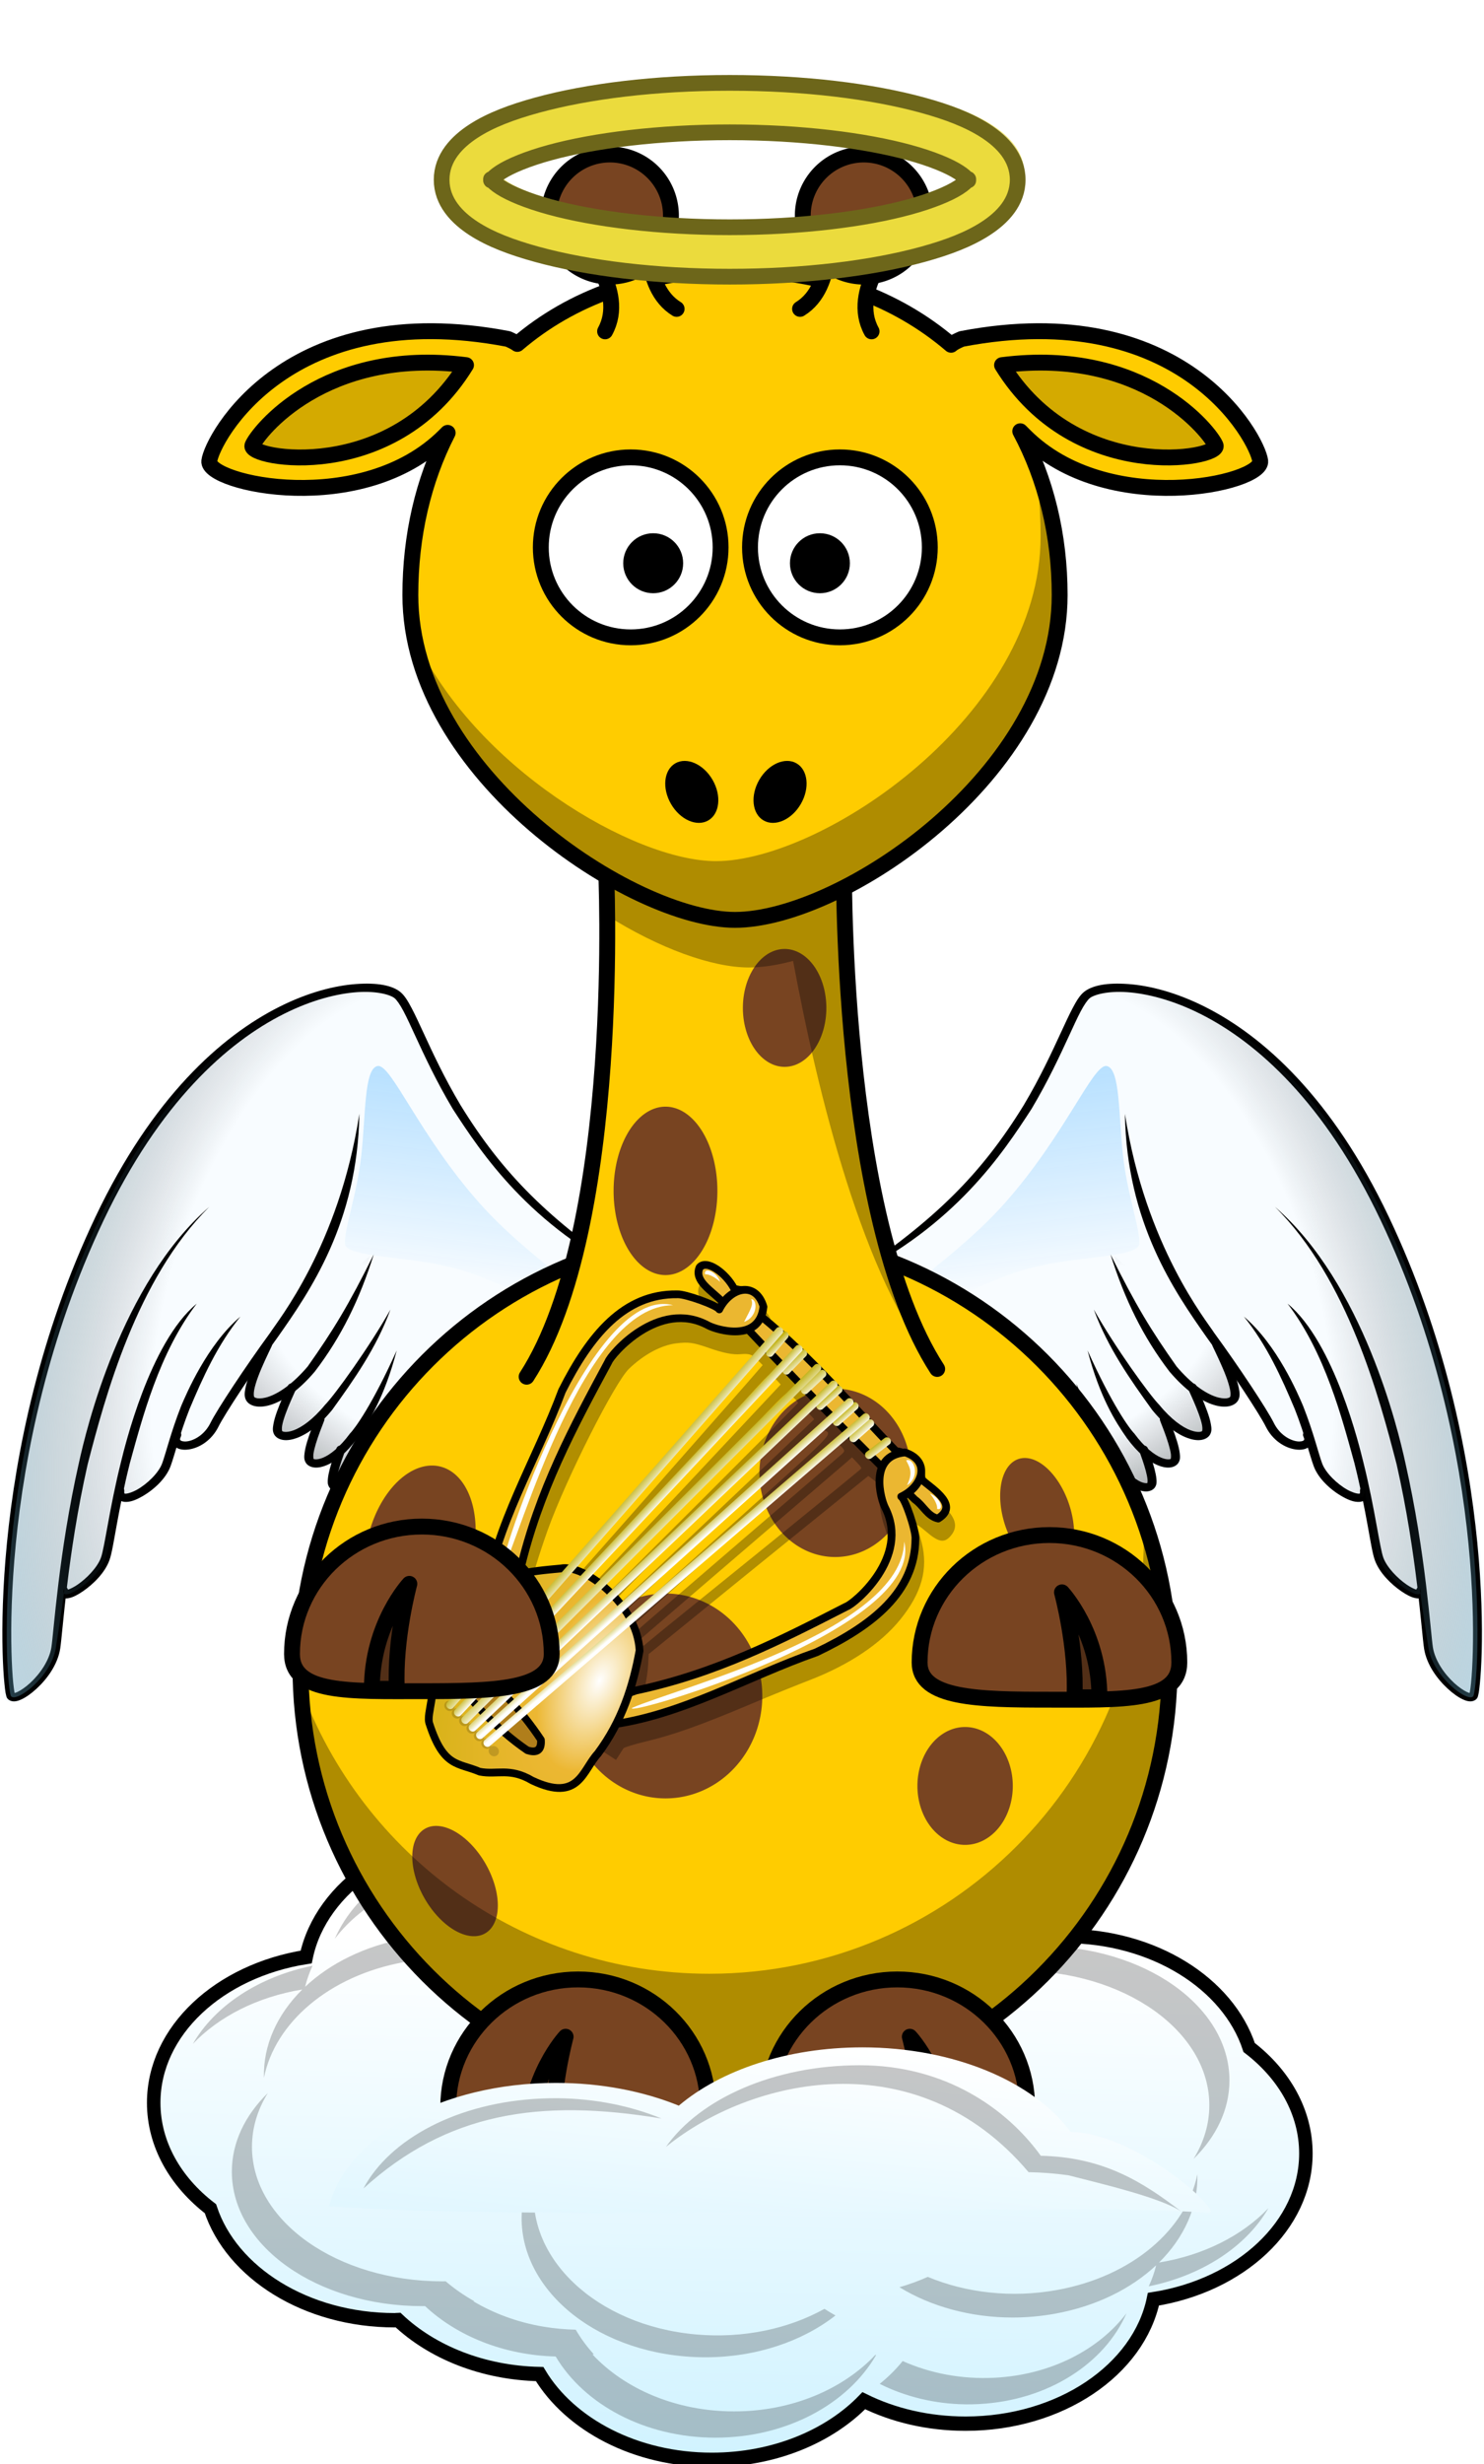 <?xml version="1.0"?>
<svg
    xmlns:rdf="http://www.w3.org/1999/02/22-rdf-syntax-ns#"
    xmlns="http://www.w3.org/2000/svg"
    xmlns:cc="http://creativecommons.org/ns#"
    xmlns:xlink="http://www.w3.org/1999/xlink"
    xmlns:dc="http://purl.org/dc/elements/1.1/"
    xmlns:svg="http://www.w3.org/2000/svg"
    xmlns:inkscape="http://www.inkscape.org/namespaces/inkscape"
    xmlns:sodipodi="http://sodipodi.sourceforge.net/DTD/sodipodi-0.dtd"
    xmlns:ns1="http://sozi.baierouge.fr"
    id="svg2"
    viewBox="0 0 374.11 620.76"
    version="1.0"
  >
  <defs
      id="defs4"
    >
    <linearGradient
        id="linearGradient6713"
        y2="778.71"
        gradientUnits="userSpaceOnUse"
        x2="318.52"
        y1="838.29"
        x1="317.16"
      >
      <stop
          id="stop6416"
          stop-color="#cff2ff"
          offset="0"
      />
      <stop
          id="stop6418"
          stop-color="#fff"
          offset="1"
      />
    </linearGradient
    >
    <linearGradient
        id="linearGradient6783"
        y2="762.6"
        gradientUnits="userSpaceOnUse"
        x2="320.32"
        y1="799.96"
        x1="316.03"
      >
      <stop
          id="stop6416-7"
          stop-color="#cff2ff"
          offset="0"
      />
      <stop
          id="stop6418-0"
          stop-color="#fff"
          offset="1"
      />
    </linearGradient
    >
    <filter
        id="filter5309"
        height="1.782"
        width="1.263"
        y="-.391"
        x="-.131"
        color-interpolation-filters="sRGB"
      >
      <feGaussianBlur
          id="feGaussianBlur5311"
          stdDeviation="3.013"
      />
    </filter
    >
    <radialGradient
        id="radialGradient3702"
        gradientUnits="userSpaceOnUse"
        cy="519.24"
        cx="515.86"
        gradientTransform="matrix(.78 3.946 -1.919 .379 1155.7 -1723)"
        r="76.269"
      >
      <stop
          id="stop6549-7"
          stop-opacity="0"
          offset="0"
      />
      <stop
          id="stop6551-9"
          stop-opacity="0"
          offset=".5"
      />
      <stop
          id="stop6553-0"
          stop-color="#67afcd"
          stop-opacity=".447"
          offset="1"
      />
    </radialGradient
    >
    <linearGradient
        id="linearGradient3704"
        y2="388.14"
        gradientUnits="userSpaceOnUse"
        x2="499.8"
        gradientTransform="translate(54)"
        y1="504.5"
        x1="500.99"
      >
      <stop
          id="stop3461-6-8"
          stop-color="#fff"
          stop-opacity=".434"
          offset="0"
      />
      <stop
          id="stop3465-4-3"
          stop-color="#40aeff"
          stop-opacity=".38"
          offset="1"
      />
    </linearGradient
    >
    <filter
        id="filter3485-5-0"
        width="1.232"
        y="-.125"
        x="-.116"
        height="1.249"
        color-interpolation-filters="sRGB"
      >
      <feGaussianBlur
          id="feGaussianBlur3487-7-4"
          stdDeviation="6.092"
      />
    </filter
    >
    <radialGradient
        id="radialGradient3706"
        gradientUnits="userSpaceOnUse"
        cy="542.71"
        cx="453.75"
        gradientTransform="matrix(2.103 -.757 .352 .978 -636.75 356.49)"
        r="77.982"
      >
      <stop
          id="stop4676"
          stop-opacity="0"
          offset="0"
      />
      <stop
          id="stop3400"
          stop-opacity="0"
          offset=".5"
      />
      <stop
          id="stop4678"
          stop-opacity=".371"
          offset="1"
      />
    </radialGradient
    >
    <filter
        id="filter3485-5"
        width="1.232"
        y="-.125"
        x="-.116"
        height="1.249"
        color-interpolation-filters="sRGB"
      >
      <feGaussianBlur
          id="feGaussianBlur3487-7"
          stdDeviation="6.092"
      />
    </filter
    >
    <radialGradient
        id="radialGradient3720"
        gradientUnits="userSpaceOnUse"
        cy="716.19"
        cx="189.48"
        gradientTransform="matrix(-1.365 .495 -.906 -2.496 1097.5 2408.3)"
        r="13.047"
      >
      <stop
          id="stop4484"
          stop-color="#fff"
          offset="0"
      />
      <stop
          id="stop4490"
          stop-color="#ecb732"
          offset=".33"
      />
      <stop
          id="stop4486"
          stop-color="#d5b214"
          offset="1"
      />
    </radialGradient
    >
    <radialGradient
        id="radialGradient3722"
        gradientUnits="userSpaceOnUse"
        cy="729.08"
        cx="166.73"
        gradientTransform="matrix(.961 .064 -.052 1.121 44.117 -98.473)"
        r=".18"
      >
      <stop
          id="stop4762"
          offset="0"
      />
      <stop
          id="stop4764"
          stop-opacity=".156"
          offset="1"
      />
    </radialGradient
    >
    <linearGradient
        id="linearGradient3736"
        y2="670.87"
        gradientUnits="userSpaceOnUse"
        x2="188.53"
        y1="670.82"
        x1="187.5"
      >
      <stop
          id="stop4494-3-4"
          stop-color="#bcab00"
          offset="0"
      />
      <stop
          id="stop4496-8-6"
          stop-color="#fff"
          offset="1"
      />
    </linearGradient
    >
    <linearGradient
        id="linearGradient3738"
        y2="689.2"
        gradientUnits="userSpaceOnUse"
        x2="181.07"
        gradientTransform="matrix(.996 .085 -.085 .996 65.126 -12.746)"
        y1="689.25"
        x1="179.74"
      >
      <stop
          id="stop4494-3-7"
          stop-color="#bcab00"
          offset="0"
      />
      <stop
          id="stop4496-8-7"
          stop-color="#fff"
          offset="1"
      />
    </linearGradient
    >
    <linearGradient
        id="linearGradient3740"
        y2="688.31"
        gradientUnits="userSpaceOnUse"
        x2="192.23"
        gradientTransform="matrix(.998 -.066 .066 .998 -46.794 14.239)"
        y1="688.18"
        x1="190.92"
      >
      <stop
          id="stop4494-3-8"
          stop-color="#bcab00"
          offset="0"
      />
      <stop
          id="stop4496-8-0"
          stop-color="#fff"
          offset="1"
      />
    </linearGradient
    >
    <linearGradient
        id="linearGradient3742"
        y2="689.2"
        gradientUnits="userSpaceOnUse"
        x2="181.07"
        gradientTransform="matrix(.994 .11 -.11 .994 84.792 -15.712)"
        y1="689.25"
        x1="179.74"
      >
      <stop
          id="stop4494-3-7-9"
          stop-color="#bcab00"
          offset="0"
      />
      <stop
          id="stop4496-8-7-8"
          stop-color="#fff"
          offset="1"
      />
    </linearGradient
    >
    <linearGradient
        id="linearGradient3744"
        y2="670.72"
        gradientUnits="userSpaceOnUse"
        x2="185.97"
        y1="670.64"
        x1="184.87"
      >
      <stop
          id="stop4494-3-3"
          stop-color="#bcab00"
          offset="0"
      />
      <stop
          id="stop4496-8-65"
          stop-color="#fff"
          offset="1"
      />
    </linearGradient
    >
    <linearGradient
        id="linearGradient3746"
        y2="689.2"
        gradientUnits="userSpaceOnUse"
        x2="181.07"
        gradientTransform="matrix(.998 .059 -.059 .998 44.814 -9.454)"
        y1="689.25"
        x1="179.74"
      >
      <stop
          id="stop4494-3-7-5"
          stop-color="#bcab00"
          offset="0"
      />
      <stop
          id="stop4496-8-7-2"
          stop-color="#fff"
          offset="1"
      />
    </linearGradient
    >
    <linearGradient
        id="linearGradient3748"
        y2="671.02"
        xlink:href="#linearGradient4492-2"
        gradientUnits="userSpaceOnUse"
        x2="177.62"
        y1="671.03"
        x1="176.46"
    />
    <linearGradient
        id="linearGradient4492-2"
      >
      <stop
          id="stop4494-3"
          stop-color="#bcab00"
          offset="0"
      />
      <stop
          id="stop4496-8"
          stop-color="#fff"
          offset="1"
      />
    </linearGradient
    >
    <linearGradient
        id="linearGradient3750"
        y2="670.54"
        xlink:href="#linearGradient4492-2"
        gradientUnits="userSpaceOnUse"
        x2="180.68"
        y1="670.43"
        x1="179.01"
    />
    <linearGradient
        id="linearGradient3752"
        y2="670.76"
        gradientUnits="userSpaceOnUse"
        x2="183.69"
        y1="670.66"
        x1="181.98"
      >
      <stop
          id="stop4494-3-0"
          stop-color="#bcab00"
          offset="0"
      />
      <stop
          id="stop4496-8-78"
          stop-color="#fff"
          offset="1"
      />
    </linearGradient
    >
    <linearGradient
        id="linearGradient3754"
        y2="688.31"
        xlink:href="#linearGradient4492-2"
        gradientUnits="userSpaceOnUse"
        x2="192.23"
        y1="688.18"
        x1="190.92"
    />
    <linearGradient
        id="linearGradient3756"
        y2="689.02"
        xlink:href="#linearGradient4492-2"
        gradientUnits="userSpaceOnUse"
        x2="179.08"
        y1="689.16"
        x1="177.15"
    />
    <linearGradient
        id="linearGradient3758"
        y2="689.2"
        xlink:href="#linearGradient4492-2"
        gradientUnits="userSpaceOnUse"
        x2="181.07"
        y1="689.25"
        x1="179.74"
    />
    <linearGradient
        id="linearGradient3760"
        y2="688.74"
        xlink:href="#linearGradient4492-2"
        gradientUnits="userSpaceOnUse"
        x2="184.09"
        y1="688.74"
        x1="182.04"
    />
  </defs
  >
  <g
      id="g6404"
      transform="matrix(2.129 0 0 2.257 -488.38 -1268.5)"
    >
    <g
        id="layer1-2"
        transform="matrix(.239 0 0 .176 223.87 695.82)"
      >
      <g
          id="g5131"
          transform="translate(-982.17 -244.96)"
        >
        <path
            id="path5037"
            d="m317.97 762.47c-7.35 0-13.884 2.561-18 6.562-3.49-1.629-7.622-2.562-12.062-2.562-11.21 0-20.506 6.027-22.25 13.906-10.3 1.531-18.062 8.226-18.062 16.25 0 4.623 2.564 8.806 6.719 11.812 2.502 7.15 11.337 12.438 21.844 12.438 0.122 0 0.253-0.03 0.375-0.031 4.015 3.576 10.025 5.899 16.781 6.031 3.597 5.642 11.37 9.562 20.406 9.562 7.35 0 13.884-2.593 18-6.594 3.49 1.629 7.622 2.562 12.062 2.562 11.21 0 20.506-5.996 22.25-13.875 10.3-1.531 18.062-8.226 18.062-16.25 0-4.624-2.563-8.806-6.719-11.812-2.502-7.15-11.337-12.438-21.844-12.438-0.122 0-0.222-0.001-0.344 0-4.015-3.576-10.025-5.899-16.781-6.031-3.597-5.642-11.402-9.531-20.438-9.531z"
            transform="matrix(4.182 0 0 5.688 45.99 -3712.9)"
            stroke="#000"
            stroke-width="1.6"
            fill="url(#linearGradient6713)"
        />
      </g
      >
    </g
    >
    <g
        id="layer1-2-7"
        transform="matrix(-.239 0 0 -.176 407.83 903.07)"
      >
      <g
          id="g5131-3"
          transform="translate(-982.17 -244.96)"
        >
        <path
            id="path5041-1"
            fill-opacity=".22"
            d="m1374.3 636.77c-35.258 0-65.632 21.442-79.562 52.312 0.107 0.07 0.205 0.149 0.312 0.219 16.009-21.79 41.405-35.875 70-35.875 28.683 0 54.152 14.184 70.156 36.094-0.219 0.039-0.438 0.084-0.656 0.125 3.463 4.859 6.467 10.076 8.969 15.594 5.421 0.151 10.733 0.803 15.875 1.906 0.157 0.032 0.312 0.061 0.469 0.094 12.648 2.788 24.298 8.326 34.344 16-0.134 0.034-0.273 0.06-0.406 0.094 5.196 3.728 9.935 7.974 14.156 12.594 0.51-0.007 1.019-0.031 1.531-0.031 52.164 0 94.438 38.201 94.438 85.312 0 12.126-2.794 23.649-7.844 34.094 11.194-14.02 17.812-31.208 17.812-49.812 0-47.112-42.273-85.312-94.437-85.312-0.426 0-0.857 0.026-1.281 0.031-15.792-18.911-38.852-31.105-64.719-31.969-14.102-30.408-44.229-51.469-79.156-51.469zm-123.94 21.125c-2.21-0.036-4.414 0.038-6.656 0.188-34.258 2.277-62.254 25.821-73.063 57.594 13.681-23.059 37.392-39.05 65.313-40.906 16.436-1.093 32.103 2.861 45.594 10.594 3.277-5.24 7.114-10.086 11.375-14.469-12.492-8.032-27.094-12.748-42.562-13zm128.62 29.844c-24.868 0.066-47.757 10.099-64.156 26.531 1.869 1.342 3.715 2.717 5.469 4.188 17.623-12.541 39.981-18.892 63.5-16.25 49.606 5.573 85.433 49.041 80.031 97.125-0.672 5.979-1.932 11.774-3.75 17.281 5.097-9.403 8.458-19.901 9.719-31.125 5.402-48.084-30.425-91.583-80.031-97.156-3.62-0.407-7.229-0.603-10.781-0.594zm-151.94 25.219c-6.932 0.005-13.973 0.799-21.031 2.438-20.465 4.75-37.744 15.896-50.062 30.719 0.863-4.601 2.119-9.052 3.687-13.375-26.664 6.956-48.436 25.436-59.312 49.594 12.852-17.277 31.994-29.865 54.219-34.5-12.477 15.784-19.475 35.483-19 56 5.42-34.771 32.128-64.74 69.469-73.406 22.698-5.268 45.308-1.736 64.094 8.312 4.414-2.546 9.125-4.739 14.031-6.562-15.57-12.217-35.298-19.233-56.094-19.219zm132.2 319.08c35.258 0 65.632-21.442 79.562-52.313-0.107-0.07-0.205-0.149-0.312-0.219-16.009 21.79-41.405 35.875-70 35.875-28.683 0-54.152-14.184-70.156-36.094 0.219-0.039 0.438-0.084 0.656-0.125-3.463-4.859-6.467-10.076-8.969-15.594-5.421-0.151-10.733-0.803-15.875-1.906-0.157-0.032-0.312-0.061-0.469-0.094-12.648-2.788-24.298-8.326-34.344-16 0.134-0.034 0.273-0.06 0.406-0.094-5.196-3.728-9.935-7.974-14.156-12.594-0.51 0.007-1.019 0.031-1.531 0.031-52.164 0-94.438-38.201-94.438-85.312 0-12.126 2.794-23.649 7.844-34.094-11.194 14.02-17.812 31.208-17.812 49.812 0 47.112 42.273 85.312 94.437 85.312 0.426 0 0.857-0.026 1.281-0.031 15.792 18.911 38.852 31.105 64.719 31.969 14.102 30.408 44.229 51.469 79.156 51.469zm123.94-21.125c2.21 0.036 4.414-0.038 6.656-0.188 34.258-2.277 62.254-25.821 73.063-57.594-13.681 23.059-37.392 39.05-65.313 40.906-16.436 1.093-32.103-2.861-45.594-10.594-3.277 5.24-7.114 10.086-11.375 14.469 12.492 8.032 27.094 12.748 42.562 13zm-128.62-29.844c24.868-0.066 47.757-10.099 64.156-26.531-1.869-1.342-3.715-2.717-5.469-4.188-17.623 12.541-39.981 18.892-63.5 16.25-49.606-5.573-85.433-49.041-80.031-97.125 0.672-5.979 1.932-11.774 3.75-17.281-5.097 9.403-8.458 19.901-9.719 31.125-5.402 48.084 30.425 91.583 80.031 97.156 3.62 0.407 7.229 0.603 10.781 0.594zm151.94-25.219c6.932-0.005 13.973-0.799 21.031-2.438 20.465-4.75 37.744-15.896 50.062-30.719-0.863 4.601-2.119 9.052-3.687 13.375 26.664-6.956 48.436-25.436 59.312-49.594-12.852 17.277-31.994 29.865-54.219 34.5 12.477-15.784 19.475-35.483 19-56-5.42 34.771-32.128 64.74-69.469 73.406-22.698 5.268-45.308 1.736-64.094-8.312-4.414 2.546-9.125 4.739-14.031 6.562 15.57 12.217 35.298 19.233 56.094 19.219z"
        />
      </g
      >
    </g
    >
  </g
  >
  <g
      id="g15214"
      fill-rule="evenodd"
      transform="matrix(1.913 0 0 1.913 -441.81 -909.66)"
    >
    <g
        id="g15210"
        fill="#f8fcff"
      >
      <path
          id="path2385-5-6"
          d="m278.71 605.14c-0.323 0.008-0.654 0.037-1 0.062-2.771 0.201-6.272 1.067-10.125 3-7.706 3.867-16.822 12.004-24.281 27.656-7.452 15.637-10.553 31.169-11.719 42.938-0.583 5.884-0.682 10.843-0.594 14.375 0.044 1.766 0.149 3.177 0.25 4.188 0.05 0.505 0.104 0.915 0.156 1.219 0.026 0.152 0.034 0.266 0.062 0.375 0.029 0.109 0.047 0.185 0.156 0.344 0.213 0.309 0.622 0.426 0.938 0.406s0.628-0.137 0.938-0.281c0.619-0.288 1.306-0.767 2-1.406 1.387-1.279 2.756-3.15 3.094-5.25 0.141-0.877 0.384-3.389 0.75-6.625 0.143 0.006 0.28-0.037 0.406-0.062 0.581-0.115 1.196-0.44 1.875-0.906 1.358-0.932 2.867-2.409 3.469-4.062 0.312-0.856 0.562-2.443 0.969-4.656 0.172-0.938 0.395-2.026 0.625-3.156 0.155 0.06 0.313 0.115 0.469 0.125 0.717 0.045 1.416-0.258 2.188-0.688 1.543-0.859 3.233-2.353 3.844-4.031 0.23-0.631 0.489-1.502 0.781-2.469 0.465 0.279 1.026 0.369 1.625 0.281 1.38-0.201 3.02-1.179 3.938-3.031 0.388-0.783 1.501-2.643 2.938-4.812 0.268-0.405 0.589-0.856 0.875-1.281-0.115 0.362-0.218 0.738-0.281 1.062-0.116 0.593-0.183 1.103 0.094 1.594 0.26 0.461 0.808 0.707 1.406 0.781 0.598 0.074 1.278-0.003 2.062-0.281 0.373-0.132 0.777-0.31 1.188-0.531-0.208 0.491-0.418 1.011-0.594 1.5-0.213 0.592-0.379 1.152-0.469 1.656-0.09 0.504-0.133 0.931 0.125 1.375 0.241 0.414 0.698 0.662 1.219 0.719 0.52 0.057 1.122-0.035 1.781-0.281 0.567-0.211 1.188-0.563 1.844-1.031-0.186 0.5-0.38 0.997-0.531 1.5-0.163 0.544-0.287 1.069-0.344 1.531-0.057 0.463-0.078 0.871 0.188 1.281 0.247 0.382 0.705 0.594 1.188 0.625s1.008-0.092 1.594-0.344c0.197-0.085 0.417-0.225 0.625-0.344-0.087 0.28-0.177 0.568-0.25 0.844-0.125 0.47-0.212 0.91-0.25 1.312s-0.068 0.748 0.188 1.125c0.236 0.349 0.664 0.517 1.094 0.531 0.43 0.014 0.878-0.078 1.375-0.312 0.551-0.261 1.162-0.705 1.781-1.312-0.067 0.279-0.164 0.57-0.219 0.844-0.091 0.455-0.14 0.866-0.156 1.25-0.016 0.384-0.036 0.735 0.219 1.094 0.235 0.331 0.687 0.482 1.094 0.469 0.406-0.013 0.813-0.149 1.25-0.406 0.564-0.332 1.166-0.897 1.781-1.688-0.051 0.355-0.122 0.713-0.156 1.062-0.045 0.461-0.054 0.897-0.031 1.281 0.022 0.385 0.023 0.726 0.312 1.062 0.267 0.31 0.722 0.423 1.125 0.375 0.403-0.048 0.779-0.237 1.188-0.531 0.656-0.471 1.349-1.266 2-2.469-0.02 0.364-0.06 0.738-0.062 1.094-0.004 0.539 0.024 1.028 0.094 1.469 0.07 0.44 0.141 0.828 0.5 1.156 0.334 0.305 0.831 0.4 1.281 0.312 0.45-0.087 0.914-0.316 1.375-0.688 0.712-0.574 1.442-1.508 2.094-2.875 0.016 0.197 0.011 0.402 0.031 0.594 0.06 0.564 0.156 1.079 0.281 1.531 0.125 0.452 0.251 0.857 0.656 1.156 0.377 0.278 0.859 0.294 1.312 0.156 0.453-0.137 0.909-0.439 1.344-0.875 0.827-0.829 1.605-2.231 2.156-4.344 0.067 0.379 0.137 0.76 0.219 1.125 0.129 0.578 0.254 1.109 0.438 1.562 0.183 0.454 0.366 0.864 0.812 1.125 0.416 0.243 0.959 0.219 1.406 0.031 0.447-0.187 0.853-0.536 1.25-1.031 0.721-0.898 1.352-2.359 1.688-4.438 0.078 0.272 0.134 0.551 0.219 0.812 0.184 0.566 0.368 1.093 0.594 1.531 0.226 0.438 0.437 0.807 0.906 1.031 0.437 0.209 0.948 0.13 1.375-0.094 0.427-0.224 0.809-0.599 1.156-1.125 5.227-16.397 7.434-23.544 6.344-28.219-11.17-7.522-17.168-13.478-22.781-22.594-2.148-3.613-3.677-6.934-4.875-9.531-0.599-1.299-1.118-2.415-1.594-3.312-0.476-0.897-0.885-1.553-1.406-2-0.53-0.454-1.325-0.784-2.312-0.969-0.741-0.139-1.595-0.21-2.562-0.188z"
      />
      <path
          id="path2385-5-6-7"
          d="m378.79 605.14c0.323 0.008 0.654 0.037 1 0.062 2.771 0.201 6.272 1.067 10.125 3 7.706 3.867 16.822 12.004 24.281 27.656 7.452 15.637 10.553 31.169 11.719 42.938 0.583 5.884 0.682 10.843 0.594 14.375-0.044 1.766-0.149 3.177-0.25 4.188-0.05 0.505-0.104 0.915-0.156 1.219-0.026 0.152-0.034 0.266-0.062 0.375-0.029 0.109-0.047 0.185-0.156 0.344-0.213 0.309-0.622 0.426-0.938 0.406s-0.628-0.137-0.938-0.281c-0.619-0.288-1.306-0.767-2-1.406-1.387-1.279-2.756-3.15-3.094-5.25-0.141-0.877-0.384-3.389-0.75-6.625-0.143 0.006-0.28-0.037-0.406-0.062-0.581-0.115-1.196-0.44-1.875-0.906-1.358-0.932-2.867-2.409-3.469-4.062-0.312-0.856-0.562-2.443-0.969-4.656-0.172-0.938-0.395-2.026-0.625-3.156-0.155 0.06-0.313 0.115-0.469 0.125-0.717 0.045-1.416-0.258-2.188-0.688-1.543-0.859-3.233-2.353-3.844-4.031-0.23-0.631-0.489-1.502-0.781-2.469-0.465 0.279-1.026 0.369-1.625 0.281-1.38-0.201-3.02-1.179-3.938-3.031-0.388-0.783-1.501-2.643-2.938-4.812-0.268-0.405-0.589-0.856-0.875-1.281 0.115 0.362 0.218 0.738 0.281 1.062 0.116 0.593 0.183 1.103-0.094 1.594-0.26 0.461-0.808 0.707-1.406 0.781-0.598 0.074-1.278-0.003-2.062-0.281-0.373-0.132-0.777-0.31-1.188-0.531 0.208 0.491 0.418 1.011 0.594 1.5 0.213 0.592 0.379 1.152 0.469 1.656 0.09 0.504 0.133 0.931-0.125 1.375-0.241 0.414-0.698 0.662-1.219 0.719-0.52 0.057-1.122-0.035-1.781-0.281-0.567-0.211-1.188-0.563-1.844-1.031 0.186 0.5 0.38 0.997 0.531 1.5 0.163 0.544 0.287 1.069 0.344 1.531 0.057 0.463 0.078 0.871-0.188 1.281-0.247 0.382-0.705 0.594-1.188 0.625s-1.008-0.092-1.594-0.344c-0.197-0.085-0.417-0.225-0.625-0.344 0.087 0.28 0.177 0.568 0.25 0.844 0.125 0.47 0.212 0.91 0.25 1.312s0.068 0.748-0.188 1.125c-0.236 0.349-0.664 0.517-1.094 0.531-0.43 0.014-0.878-0.078-1.375-0.312-0.551-0.261-1.162-0.705-1.781-1.312 0.067 0.279 0.164 0.57 0.219 0.844 0.091 0.455 0.14 0.866 0.156 1.25 0.016 0.384 0.036 0.735-0.219 1.094-0.235 0.331-0.687 0.482-1.094 0.469-0.406-0.013-0.813-0.149-1.25-0.406-0.564-0.332-1.166-0.897-1.781-1.688 0.051 0.355 0.122 0.713 0.156 1.062 0.045 0.461 0.054 0.897 0.031 1.281-0.022 0.385-0.023 0.726-0.312 1.062-0.267 0.31-0.722 0.423-1.125 0.375-0.403-0.048-0.779-0.237-1.188-0.531-0.656-0.471-1.349-1.266-2-2.469 0.02 0.364 0.06 0.738 0.062 1.094 0.004 0.539-0.024 1.028-0.094 1.469-0.07 0.44-0.141 0.828-0.5 1.156-0.334 0.305-0.831 0.4-1.281 0.312-0.45-0.087-0.914-0.316-1.375-0.688-0.712-0.574-1.442-1.508-2.094-2.875-0.016 0.197-0.011 0.402-0.031 0.594-0.06 0.564-0.156 1.079-0.281 1.531-0.125 0.452-0.251 0.857-0.656 1.156-0.377 0.278-0.859 0.294-1.312 0.156-0.453-0.137-0.909-0.439-1.344-0.875-0.827-0.829-1.605-2.231-2.156-4.344-0.067 0.379-0.137 0.76-0.219 1.125-0.129 0.578-0.254 1.109-0.438 1.562-0.183 0.454-0.366 0.864-0.812 1.125-0.416 0.243-0.959 0.219-1.406 0.031-0.447-0.187-0.853-0.536-1.25-1.031-0.721-0.898-1.352-2.359-1.688-4.438-0.078 0.272-0.134 0.551-0.219 0.812-0.184 0.566-0.368 1.093-0.594 1.531-0.226 0.438-0.437 0.807-0.906 1.031-0.437 0.209-0.948 0.13-1.375-0.094-0.427-0.224-0.809-0.599-1.156-1.125-5.227-16.397-7.434-23.544-6.344-28.219 11.17-7.522 17.168-13.478 22.781-22.594 2.148-3.613 3.677-6.934 4.875-9.531 0.599-1.299 1.118-2.415 1.594-3.312 0.476-0.897 0.885-1.553 1.406-2 0.53-0.454 1.325-0.784 2.312-0.969 0.741-0.139 1.595-0.21 2.562-0.188z"
      />
    </g
    >
    <g
        id="g13984"
        transform="translate(.501)"
      >
      <g
          id="g2466"
          transform="matrix(.291 -.033 .03 .268 202.7 527.61)"
        >
        <g
            id="g4765"
            transform="translate(54)"
          >
          <path
              id="path2385"
              d="m503.03 358.19c-3.42 0.271-6.185 1.141-8.156 2.594-1.94 1.429-3.604 3.768-5.562 6.875s-4.128 6.997-6.656 11.531c-5.056 9.069-11.52 20.647-20.188 33.062-22.527 31.244-45.194 50.673-85.953 73.734 49.358-19.118 74.233-51.656 89.234-71.453 8.802-12.608 15.35-24.306 20.406-33.375 2.528-4.535 4.668-8.418 6.531-11.375 1.863-2.957 3.512-4.976 4.562-5.75 2.038-1.502 8.457-2.673 17.156-0.906 8.699 1.766 19.745 6.163 31.656 14.594 23.822 16.861 51.121 49.827 70.219 109.94 19.116 60.167 23.674 118.36 23.125 161.88-0.274 21.756-1.836 39.837-3.469 52.656-0.816 6.409-1.639 11.504-2.344 15.062-0.352 1.779-0.679 3.165-0.938 4.125-0.074 0.275-0.126 0.427-0.188 0.625-0.294-0.106-0.607-0.23-1.156-0.594-1.453-0.963-3.438-2.796-5.344-5.188-3.812-4.784-7.369-11.771-7.656-18.375-0.143-3.292 0.21-14.979 0.062-31.25s-0.826-37.299-3.156-59.969c-1.52-15.708-9.718-89.09-45.5-131.22 29.072 39.078 37.192 98.718 41.531 131.62 2.313 22.499 2.978 43.405 3.125 59.594 0.147 16.189-0.234 27.458-0.062 31.406 0.342 7.875 4.317 15.368 8.531 20.656 2.107 2.644 4.26 4.744 6.25 6.062 0.995 0.659 1.937 1.139 3 1.344 1.063 0.205 2.566-0.043 3.406-1.094 0.432-0.54 0.454-0.798 0.594-1.188s0.29-0.827 0.438-1.375c0.295-1.096 0.604-2.567 0.969-4.406 0.729-3.679 1.58-8.858 2.406-15.344 1.652-12.972 3.224-31.208 3.5-53.125 0.553-43.835-4.027-102.42-23.312-163.12-19.303-60.758-47.067-94.521-71.719-111.97-12.326-8.724-23.867-13.357-33.188-15.25-4.66-0.946-8.736-1.302-12.156-1.031z"
          />
          <path
              id="path4499"
              d="m570.51 523.09c14.389 25.997 18.658 58.831 21.928 81.065 1.487 11.858 2.251 22.399 2.781 30.719 0.53 8.32 0.77 14.247 1.5 17.531 1.409 6.339 6.002 12.47 10.25 16.469 2.124 1.999 4.074 3.46 6 4.125 0.963 0.333 2.159 0.594 3.344-0.188 1.185-0.782 1.459-2.258 1.344-3.406-0.094-0.931-0.821-1.673-1.75-1.785-0.929-0.112-1.812 0.434-2.125 1.316-0.929-0.451-2.425-1.427-4.062-2.969-3.778-3.556-7.984-9.414-9.094-14.406-0.529-2.381-0.906-8.595-1.438-16.938-0.532-8.343-1.278-18.984-2.781-30.969-0.78-6.317-6.746-59.118-25.897-80.565z"
          />
          <path
              id="path4501"
              d="m550.33 526.96c8.819 14.965 13.752 31.553 18.136 47.7 3.194 12.852 4.279 22.742 5.594 28.656 1.43 6.435 6.535 12.696 11.438 16.5 2.451 1.902 4.771 3.274 7.219 3.406 1.224 0.066 2.638-0.32 3.562-1.344 0.924-1.024 1.25-2.395 1.25-3.875 0.01-0.721-0.369-1.392-0.992-1.756-0.623-0.364-1.393-0.364-2.017 0-0.623 0.364-1.002 1.034-0.992 1.756 0 0.88-0.204 1.171-0.219 1.188-0.015 0.017 0.034 0.053-0.375 0.031-0.818-0.044-2.888-0.923-5-2.562-4.225-3.278-8.881-9.322-9.969-14.219-1.204-5.417-2.335-15.635-5.594-28.75-1.633-5.95-8.511-31.172-22.042-46.731z"
          />
          <path
              id="path4503"
              d="m507.28 422.06c-4.697 52.885 13.284 88.928 25.406 112.97 4.704 8.937 9.648 18.973 13.688 27.562 4.04 8.589 7.203 15.828 8.219 18.875 2.402 7.206 7.523 11.466 12.125 12.781 2.301 0.657 4.625 0.672 6.438-0.625s2.407-3.897 1.625-6.438c-0.328-1.061-1.454-1.656-2.516-1.328-1.061 0.328-1.656 1.454-1.328 2.516 0.477 1.552 0.207 1.762-0.125 2-0.332 0.238-1.445 0.475-3 0.031-3.109-0.888-7.402-4.174-9.406-10.188-1.188-3.562-4.341-10.7-8.406-19.344s-9.042-18.684-13.781-27.688c-2.537-5.774-26.468-45.887-28.938-111.12z"
          />
        </g
        >
        <g
            id="g4735"
            transform="translate(54)"
          >
          <path
              id="path4527"
              d="m493.79 489.36c4.154 22.968 10.416 41.909 20.554 60.238 6.104 9.825 12.141 15.426 17.25 18.125 2.554 1.35 4.882 1.961 6.938 1.938s3.972-0.783 5.031-2.375c1.127-1.693 1.103-3.612 0.938-5.844-0.165-2.232-0.647-4.774-1.281-7.469-1.269-5.389-3.169-11.319-4.531-15.562-0.337-1.053-1.463-1.633-2.516-1.297-1.053 0.337-1.633 1.463-1.297 2.516 1.362 4.243 3.255 10.096 4.469 15.25 0.607 2.577 1.017 4.998 1.156 6.875 0.139 1.877-0.191 3.177-0.281 3.312-0.157 0.237-0.563 0.581-1.719 0.594-1.156 0.013-2.917-0.383-5.031-1.5-4.228-2.234-9.885-7.296-15.719-16.688-9.488-18.741-15.135-31.691-23.961-58.113z"
          />
          <path
              id="path4529"
              d="m483.58 515.28c4.381 19.473 12.943 36.275 21.073 51.935 4.97 8.318 9.964 13.109 14.25 15.469 2.143 1.18 4.088 1.775 5.875 1.781 1.787 0.007 3.525-0.668 4.5-2.094 1.044-1.527 1.017-3.168 0.906-5.062-0.111-1.894-0.473-4.045-0.969-6.312-0.991-4.535-2.484-9.502-3.562-13.062-0.319-1.061-1.439-1.663-2.5-1.344-1.061 0.319-1.663 1.439-1.344 2.5 1.078 3.561 2.561 8.449 3.5 12.75 0.47 2.15 0.816 4.146 0.906 5.688 0.09 1.541-0.229 2.609-0.219 2.594-0.058 0.085-0.305 0.347-1.188 0.344-0.883-0.003-2.295-0.342-4-1.281-3.411-1.878-8.01-6.15-12.719-14.031-3.826-5.272-16.817-30.204-24.51-49.873z"
          />
          <path
              id="path4531"
              d="m478.73 534.76c3.149 23.416 8.867 36.118 13.24 44.8 4.1 7.735 8.375 12.282 12.156 14.625 1.891 1.172 3.663 1.818 5.312 1.906s3.296-0.445 4.281-1.75c1.059-1.402 1.11-2.929 1.094-4.656-0.016-1.728-0.249-3.68-0.594-5.75-0.69-4.14-1.847-8.682-2.656-11.938-0.14-0.728-0.67-1.319-1.379-1.536-0.709-0.217-1.479-0.024-2.002 0.501-0.523 0.525-0.713 1.296-0.494 2.004 0.81 3.255 1.912 7.72 2.562 11.625 0.325 1.952 0.55 3.749 0.562 5.125 0.013 1.376-0.347 2.306-0.281 2.219-0.008 0.01-0.133 0.196-0.875 0.156-0.742-0.04-1.972-0.373-3.438-1.281-2.93-1.816-6.857-5.839-10.719-13.125-2.057-2.85-8.543-15.288-16.771-42.925z"
          />
          <path
              id="path4533"
              d="m472.06 550.29c0.743 7.476 1.923 13.861 3.311 19.35 2.496 9.871 5.662 16.842 8.162 22.042 3.283 6.741 6.78 10.794 9.969 12.938 1.594 1.072 3.1 1.687 4.562 1.812 1.463 0.126 3.003-0.314 3.938-1.5 1.01-1.281 1.068-2.596 1.094-4.094 0.026-1.498-0.131-3.217-0.375-5-0.488-3.567-1.331-7.482-1.938-10.281-0.242-1.087-1.319-1.773-2.406-1.531-1.087 0.242-1.773 1.319-1.531 2.406 0.606 2.8 1.45 6.634 1.906 9.969 0.228 1.667 0.364 3.192 0.344 4.344-0.02 1.151-0.364 1.904-0.219 1.719 0.07-0.089 0.075 0.015-0.469-0.031-0.544-0.047-1.51-0.333-2.688-1.125-2.356-1.584-5.53-5.085-8.594-11.375-2.359-3.168-9.604-19.128-15.067-39.643z"
          />
          <path
              id="path4535"
              d="m439.16 598.66c1.799 8.129 4.535 13.411 7.375 16.531 1.42 1.56 2.85 2.585 4.344 3.094 1.494 0.509 3.22 0.453 4.469-0.531 1.345-1.061 1.718-2.47 2.125-4.062 0.407-1.593 0.681-3.452 0.875-5.438 0.388-3.971 0.466-8.406 0.531-11.594 0.026-1.105-0.849-2.021-1.953-2.047-1.105-0.026-2.021 0.849-2.047 1.953-0.065 3.187-0.166 7.574-0.531 11.312-0.182 1.869-0.429 3.586-0.75 4.844-0.321 1.258-0.884 1.981-0.75 1.875 0.038-0.03-0.036 0.118-0.656-0.094-0.621-0.211-1.634-0.839-2.719-2.031-2.17-2.384-4.715-7.043-6.406-14.688-1.517-7.165-3.723-29.417-2.919-45.556-4.967 14.267-2.314 37.168-0.987 46.431z"
          />
          <path
              id="path4537"
              d="m424.31 542.56c-5.516 20.036-3.431 42.778-2.969 51.094 0.994 8.709 3.26 14.522 5.875 18.094 1.308 1.786 2.703 3.024 4.188 3.719 1.484 0.694 3.209 0.805 4.594-0.062 1.489-0.933 2.059-2.324 2.656-3.938 0.598-1.614 1.08-3.508 1.5-5.562 0.839-4.109 1.427-8.763 1.844-12.094 0.098-0.713-0.194-1.425-0.766-1.862s-1.335-0.534-1.998-0.252c-0.663 0.282-1.123 0.898-1.204 1.614-0.417 3.331-1.02 7.902-1.812 11.781-0.396 1.94-0.835 3.712-1.312 5s-1.148 2.01-1.031 1.938c0.012-0.007-0.129 0.118-0.781-0.188s-1.641-1.082-2.656-2.469c-2.031-2.774-4.188-7.971-5.125-16.188-1.291-8.994-1.757-36.404-1-50.625z"
          />
          <path
              id="path4539"
              d="m410.37 538.56c-8.212 16.17-7.738 38.062-7.995 45.498 0.082 9.114 1.808 15.368 4.125 19.344 1.158 1.988 2.461 3.436 3.906 4.312 1.446 0.876 3.214 1.192 4.719 0.469 1.616-0.777 2.361-2.155 3.156-3.75 0.795-1.595 1.496-3.519 2.156-5.594 1.32-4.15 2.422-8.884 3.219-12.281 0.25-1.079-0.421-2.156-1.5-2.406-1.079-0.25-2.156 0.421-2.406 1.5-0.797 3.397-1.877 8.043-3.125 11.969-0.624 1.963-1.298 3.749-1.938 5.031-0.639 1.282-1.408 1.952-1.312 1.906-0.017 0.008-0.209 0.122-0.875-0.281s-1.621-1.313-2.531-2.875c-1.82-3.124-3.516-8.759-3.594-17.375-0.395-8.819 0.352-28.548 3.995-45.466z"
          />
          <path
              id="path4543"
              d="m463.46 558.1c-0.529 16.705 3.493 26.524 7.638 39.06 2.6 6.616 5.514 10.709 8.281 12.969 1.383 1.13 2.721 1.813 4.094 2.031 1.373 0.219 2.919-0.159 3.844-1.281 1.002-1.216 1.094-2.453 1.188-3.875s0.008-3.038-0.125-4.75c-0.266-3.425-0.812-7.203-1.219-9.906-0.164-1.096-1.185-1.851-2.281-1.688-1.096 0.164-1.851 1.185-1.688 2.281 0.407 2.704 0.97 6.418 1.219 9.625 0.124 1.604 0.166 3.088 0.094 4.188-0.072 1.1-0.433 1.784-0.25 1.562 0.106-0.128 0.245-0.03-0.156-0.094-0.401-0.064-1.196-0.409-2.188-1.219-1.984-1.62-4.667-5.105-7.094-11.281-2.531-4.443-7.457-18.747-11.356-37.623z"
          />
          <path
              id="path4545"
              d="m452.94 558.78c-2.432 15.856 2.951 35.585 4.375 41.75 1.98 6.828 4.515 11.152 7.062 13.656 1.274 1.252 2.559 2.062 3.906 2.406 1.347 0.344 2.913 0.126 3.938-0.906 1.11-1.118 1.276-2.342 1.5-3.75 0.224-1.408 0.319-3.033 0.344-4.75 0.051-3.435-0.156-7.239-0.312-9.969-0.06-1.105-1.005-1.951-2.109-1.891s-1.951 1.005-1.891 2.109c0.157 2.73 0.36 6.471 0.312 9.688-0.024 1.608-0.108 3.099-0.281 4.188s-0.609 1.766-0.406 1.562c0.117-0.118 0.269-0.056-0.125-0.156-0.394-0.101-1.149-0.477-2.062-1.375-1.826-1.795-4.183-5.533-6.031-11.906-1.895-4.505-6.056-23.635-8.219-40.656z"
          />
          <path
              id="path4547"
              d="m388.75 542.28c-3.816 11.383-3.45 24.433-3.938 30.719-0.729 9.085 0.452 15.459 2.406 19.625 0.977 2.083 2.138 3.624 3.5 4.625s3.062 1.493 4.625 0.906c1.679-0.63 2.535-1.95 3.469-3.469 0.934-1.518 1.814-3.367 2.656-5.375 1.684-4.016 3.217-8.624 4.312-11.938 0.283-0.689 0.16-1.478-0.32-2.048-0.479-0.57-1.236-0.826-1.963-0.665-0.727 0.161-1.305 0.713-1.499 1.432-1.096 3.313-2.626 7.889-4.219 11.688-0.796 1.899-1.625 3.592-2.375 4.812-0.751 1.221-1.567 1.85-1.469 1.812-0.017 0.006-0.216 0.086-0.844-0.375-0.627-0.461-1.514-1.457-2.281-3.094-1.535-3.273-2.723-10.596-2.996-19.119-0.166-5.173 0.509-17.055 0.934-29.537z"
          />
        </g
        >
        <path
            id="path3368"
            d="m669.67 669.61c-0.63-6.295 0 13.849 0.63 28.328s15.109 28.958 17.627 25.81c2.518-3.148 22.663-115.83-15.738-236.7-38.4-120.87-110.17-133.46-122.13-124.64-11.961 8.813 14.164 9.128 11.331 61.693-2.833 52.565 18.586 93.89 27.069 110.01 9.443 17.941 19.83 40.132 22.033 46.742 4.407 13.22 18.886 15.109 16.368 6.925-2.518-8.184 0.63 3.777 3.148 15.109 2.518 11.331 19.515 24.551 19.515 15.109 0-9.443 0.63 22.663 3.148 33.994s17.627 23.922 16.997 17.627z"
            style="color:#000000"
            fill="url(#radialGradient3702)"
        />
        <path
            id="path3443"
            filter="url(#filter3485-5-0)"
            d="m436.52 514.92c-10.105-6.29 35.974-26.357 66.415-56.027 30.597-29.823 46.585-62.952 52.565-61.064 5.98 1.889 2.833 24.551 2.833 44.381 0 19.579 4.092 36.827 2.833 43.752-1.259 6.925-30.847 1.889-53.509 6.295-22.663 4.407-67.063 25.198-71.136 22.663z"
            style="color:#000000"
            fill="url(#linearGradient3704)"
        />
        <path
            id="path3404"
            d="m590.79 539.03c2.724 8.486 7.542 23.5 5.11 27.157-2.433 3.656-13.921 1.57-25.859-17.646-11.938-19.217-20.57-58.012-20.57-58.012m28.265 67.988c2.156 7.121 5.972 19.721 3.904 22.744-2.068 3.023-11.589 1.136-21.268-15.063-9.678-16.199-21.056-49.829-21.056-49.829m24.32 56.114c1.619 6.51 4.485 18.029 2.499 20.66s-10.436 0.508-18.398-14.513c-7.962-15.021-16.679-45.819-16.679-45.819m21.757 53.196c1.213 5.599 3.359 15.506 1.631 17.699-1.728 2.193-8.778 0.157-15.125-12.874-6.347-13.031-12.972-39.548-12.972-39.548m-15.474 45.328c-0.13 6.375-0.36 17.653-2.781 19.563-2.421 1.91-9.485-2.167-12.975-17.941-3.49-15.774-3.823-46.197-3.823-46.197m2.711 41.524c-0.833 6.662-2.308 18.448-5.053 20.167-2.746 1.72-9.7-3.37-11.631-20.295-1.931-16.926 1.048-48.829 1.048-48.829m-2.659 41.501c-1.594 6.795-4.413 18.817-7.455 20.28-3.042 1.463-9.715-4.602-9.874-22.333-0.159-17.731 4.532-47.241 4.532-47.241m76.255 55.833c0.814 5.407 2.256 14.974 0.617 16.962-1.638 1.988-7.807-0.368-12.834-13.161-5.027-12.792-9.667-38.452-9.667-38.452m8.465 39.335c0.314 5.459 0.868 15.118-0.946 16.947-1.814 1.829-7.74-1.085-11.569-14.286-3.829-13.201-6.089-39.178-6.089-39.178m-49.258 15.929c-2.192 6.626-6.069 18.35-9.229 19.536-3.16 1.187-9.267-5.448-7.849-23.122s2.063-28.843 2.063-28.843"
            fill="url(#radialGradient3706)"
        />
      </g
      >
      <g
          id="g2466-4"
          transform="matrix(-.291 -.033 -.03 .268 453.8 527.61)"
        >
        <g
            id="g4765-2"
            transform="translate(54)"
          >
          <path
              id="path2385-5"
              d="m503.03 358.19c-3.42 0.271-6.185 1.141-8.156 2.594-1.94 1.429-3.604 3.768-5.562 6.875s-4.128 6.997-6.656 11.531c-5.056 9.069-11.52 20.647-20.188 33.062-22.527 31.244-45.194 50.673-85.953 73.734 49.358-19.118 74.233-51.656 89.234-71.453 8.802-12.608 15.35-24.306 20.406-33.375 2.528-4.535 4.668-8.418 6.531-11.375 1.863-2.957 3.512-4.976 4.562-5.75 2.038-1.502 8.457-2.673 17.156-0.906 8.699 1.766 19.745 6.163 31.656 14.594 23.822 16.861 51.121 49.827 70.219 109.94 19.116 60.167 23.674 118.36 23.125 161.88-0.274 21.756-1.836 39.837-3.469 52.656-0.816 6.409-1.639 11.504-2.344 15.062-0.352 1.779-0.679 3.165-0.938 4.125-0.074 0.275-0.126 0.427-0.188 0.625-0.294-0.106-0.607-0.23-1.156-0.594-1.453-0.963-3.438-2.796-5.344-5.188-3.812-4.784-7.369-11.771-7.656-18.375-0.143-3.292 0.21-14.979 0.062-31.25s-0.826-37.299-3.156-59.969c-1.52-15.708-9.718-89.09-45.5-131.22 29.072 39.078 37.192 98.718 41.531 131.62 2.313 22.499 2.978 43.405 3.125 59.594 0.147 16.189-0.234 27.458-0.062 31.406 0.342 7.875 4.317 15.368 8.531 20.656 2.107 2.644 4.26 4.744 6.25 6.062 0.995 0.659 1.937 1.139 3 1.344 1.063 0.205 2.566-0.043 3.406-1.094 0.432-0.54 0.454-0.798 0.594-1.188s0.29-0.827 0.438-1.375c0.295-1.096 0.604-2.567 0.969-4.406 0.729-3.679 1.58-8.858 2.406-15.344 1.652-12.972 3.224-31.208 3.5-53.125 0.553-43.835-4.027-102.42-23.312-163.12-19.303-60.758-47.067-94.521-71.719-111.97-12.326-8.724-23.867-13.357-33.188-15.25-4.66-0.946-8.736-1.302-12.156-1.031z"
          />
          <path
              id="path4499-9"
              d="m570.51 523.09c14.389 25.997 18.658 58.831 21.928 81.065 1.487 11.858 2.251 22.399 2.781 30.719 0.53 8.32 0.77 14.247 1.5 17.531 1.409 6.339 6.002 12.47 10.25 16.469 2.124 1.999 4.074 3.46 6 4.125 0.963 0.333 2.159 0.594 3.344-0.188 1.185-0.782 1.459-2.258 1.344-3.406-0.094-0.931-0.821-1.673-1.75-1.785-0.929-0.112-1.812 0.434-2.125 1.316-0.929-0.451-2.425-1.427-4.062-2.969-3.778-3.556-7.984-9.414-9.094-14.406-0.529-2.381-0.906-8.595-1.438-16.938-0.532-8.343-1.278-18.984-2.781-30.969-0.78-6.317-6.746-59.118-25.897-80.565z"
          />
          <path
              id="path4501-6"
              d="m550.33 526.96c8.819 14.965 13.752 31.553 18.136 47.7 3.194 12.852 4.279 22.742 5.594 28.656 1.43 6.435 6.535 12.696 11.438 16.5 2.451 1.902 4.771 3.274 7.219 3.406 1.224 0.066 2.638-0.32 3.562-1.344 0.924-1.024 1.25-2.395 1.25-3.875 0.01-0.721-0.369-1.392-0.992-1.756-0.623-0.364-1.393-0.364-2.017 0-0.623 0.364-1.002 1.034-0.992 1.756 0 0.88-0.204 1.171-0.219 1.188-0.015 0.017 0.034 0.053-0.375 0.031-0.818-0.044-2.888-0.923-5-2.562-4.225-3.278-8.881-9.322-9.969-14.219-1.204-5.417-2.335-15.635-5.594-28.75-1.633-5.95-8.511-31.172-22.042-46.731z"
          />
          <path
              id="path4503-7"
              d="m507.28 422.06c-4.697 52.885 13.284 88.928 25.406 112.97 4.704 8.937 9.648 18.973 13.688 27.562 4.04 8.589 7.203 15.828 8.219 18.875 2.402 7.206 7.523 11.466 12.125 12.781 2.301 0.657 4.625 0.672 6.438-0.625s2.407-3.897 1.625-6.438c-0.328-1.061-1.454-1.656-2.516-1.328-1.061 0.328-1.656 1.454-1.328 2.516 0.477 1.552 0.207 1.762-0.125 2-0.332 0.238-1.445 0.475-3 0.031-3.109-0.888-7.402-4.174-9.406-10.188-1.188-3.562-4.341-10.7-8.406-19.344s-9.042-18.684-13.781-27.688c-2.537-5.774-26.468-45.887-28.938-111.12z"
          />
        </g
        >
        <g
            id="g4735-6"
            transform="translate(54)"
          >
          <path
              id="path4527-9"
              d="m493.79 489.36c4.154 22.968 10.416 41.909 20.554 60.238 6.104 9.825 12.141 15.426 17.25 18.125 2.554 1.35 4.882 1.961 6.938 1.938s3.972-0.783 5.031-2.375c1.127-1.693 1.103-3.612 0.938-5.844-0.165-2.232-0.647-4.774-1.281-7.469-1.269-5.389-3.169-11.319-4.531-15.562-0.337-1.053-1.463-1.633-2.516-1.297-1.053 0.337-1.633 1.463-1.297 2.516 1.362 4.243 3.255 10.096 4.469 15.25 0.607 2.577 1.017 4.998 1.156 6.875 0.139 1.877-0.191 3.177-0.281 3.312-0.157 0.237-0.563 0.581-1.719 0.594-1.156 0.013-2.917-0.383-5.031-1.5-4.228-2.234-9.885-7.296-15.719-16.688-9.488-18.741-15.135-31.691-23.961-58.113z"
          />
          <path
              id="path4529-6"
              d="m483.58 515.28c4.381 19.473 12.943 36.275 21.073 51.935 4.97 8.318 9.964 13.109 14.25 15.469 2.143 1.18 4.088 1.775 5.875 1.781 1.787 0.007 3.525-0.668 4.5-2.094 1.044-1.527 1.017-3.168 0.906-5.062-0.111-1.894-0.473-4.045-0.969-6.312-0.991-4.535-2.484-9.502-3.562-13.062-0.319-1.061-1.439-1.663-2.5-1.344-1.061 0.319-1.663 1.439-1.344 2.5 1.078 3.561 2.561 8.449 3.5 12.75 0.47 2.15 0.816 4.146 0.906 5.688 0.09 1.541-0.229 2.609-0.219 2.594-0.058 0.085-0.305 0.347-1.188 0.344-0.883-0.003-2.295-0.342-4-1.281-3.411-1.878-8.01-6.15-12.719-14.031-3.826-5.272-16.817-30.204-24.51-49.873z"
          />
          <path
              id="path4531-0"
              d="m478.73 534.76c3.149 23.416 8.867 36.118 13.24 44.8 4.1 7.735 8.375 12.282 12.156 14.625 1.891 1.172 3.663 1.818 5.312 1.906s3.296-0.445 4.281-1.75c1.059-1.402 1.11-2.929 1.094-4.656-0.016-1.728-0.249-3.68-0.594-5.75-0.69-4.14-1.847-8.682-2.656-11.938-0.14-0.728-0.67-1.319-1.379-1.536-0.709-0.217-1.479-0.024-2.002 0.501-0.523 0.525-0.713 1.296-0.494 2.004 0.81 3.255 1.912 7.72 2.562 11.625 0.325 1.952 0.55 3.749 0.562 5.125 0.013 1.376-0.347 2.306-0.281 2.219-0.008 0.01-0.133 0.196-0.875 0.156-0.742-0.04-1.972-0.373-3.438-1.281-2.93-1.816-6.857-5.839-10.719-13.125-2.057-2.85-8.543-15.288-16.771-42.925z"
          />
          <path
              id="path4533-2"
              d="m472.06 550.29c0.743 7.476 1.923 13.861 3.311 19.35 2.496 9.871 5.662 16.842 8.162 22.042 3.283 6.741 6.78 10.794 9.969 12.938 1.594 1.072 3.1 1.687 4.562 1.812 1.463 0.126 3.003-0.314 3.938-1.5 1.01-1.281 1.068-2.596 1.094-4.094 0.026-1.498-0.131-3.217-0.375-5-0.488-3.567-1.331-7.482-1.938-10.281-0.242-1.087-1.319-1.773-2.406-1.531-1.087 0.242-1.773 1.319-1.531 2.406 0.606 2.8 1.45 6.634 1.906 9.969 0.228 1.667 0.364 3.192 0.344 4.344-0.02 1.151-0.364 1.904-0.219 1.719 0.07-0.089 0.075 0.015-0.469-0.031-0.544-0.047-1.51-0.333-2.688-1.125-2.356-1.584-5.53-5.085-8.594-11.375-2.359-3.168-9.604-19.128-15.067-39.643z"
          />
          <path
              id="path4535-6"
              d="m439.16 598.66c1.799 8.129 4.535 13.411 7.375 16.531 1.42 1.56 2.85 2.585 4.344 3.094 1.494 0.509 3.22 0.453 4.469-0.531 1.345-1.061 1.718-2.47 2.125-4.062 0.407-1.593 0.681-3.452 0.875-5.438 0.388-3.971 0.466-8.406 0.531-11.594 0.026-1.105-0.849-2.021-1.953-2.047-1.105-0.026-2.021 0.849-2.047 1.953-0.065 3.187-0.166 7.574-0.531 11.312-0.182 1.869-0.429 3.586-0.75 4.844-0.321 1.258-0.884 1.981-0.75 1.875 0.038-0.03-0.036 0.118-0.656-0.094-0.621-0.211-1.634-0.839-2.719-2.031-2.17-2.384-4.715-7.043-6.406-14.688-1.517-7.165-3.723-29.417-2.919-45.556-4.967 14.267-2.314 37.168-0.987 46.431z"
          />
          <path
              id="path4537-8"
              d="m424.31 542.56c-5.516 20.036-3.431 42.778-2.969 51.094 0.994 8.709 3.26 14.522 5.875 18.094 1.308 1.786 2.703 3.024 4.188 3.719 1.484 0.694 3.209 0.805 4.594-0.062 1.489-0.933 2.059-2.324 2.656-3.938 0.598-1.614 1.08-3.508 1.5-5.562 0.839-4.109 1.427-8.763 1.844-12.094 0.098-0.713-0.194-1.425-0.766-1.862s-1.335-0.534-1.998-0.252c-0.663 0.282-1.123 0.898-1.204 1.614-0.417 3.331-1.02 7.902-1.812 11.781-0.396 1.94-0.835 3.712-1.312 5s-1.148 2.01-1.031 1.938c0.012-0.007-0.129 0.118-0.781-0.188s-1.641-1.082-2.656-2.469c-2.031-2.774-4.188-7.971-5.125-16.188-1.291-8.994-1.757-36.404-1-50.625z"
          />
          <path
              id="path4539-4"
              d="m410.37 538.56c-8.212 16.17-7.738 38.062-7.995 45.498 0.082 9.114 1.808 15.368 4.125 19.344 1.158 1.988 2.461 3.436 3.906 4.312 1.446 0.876 3.214 1.192 4.719 0.469 1.616-0.777 2.361-2.155 3.156-3.75 0.795-1.595 1.496-3.519 2.156-5.594 1.32-4.15 2.422-8.884 3.219-12.281 0.25-1.079-0.421-2.156-1.5-2.406-1.079-0.25-2.156 0.421-2.406 1.5-0.797 3.397-1.877 8.043-3.125 11.969-0.624 1.963-1.298 3.749-1.938 5.031-0.639 1.282-1.408 1.952-1.312 1.906-0.017 0.008-0.209 0.122-0.875-0.281s-1.621-1.313-2.531-2.875c-1.82-3.124-3.516-8.759-3.594-17.375-0.395-8.819 0.352-28.548 3.995-45.466z"
          />
          <path
              id="path4543-0"
              d="m463.46 558.1c-0.529 16.705 3.493 26.524 7.638 39.06 2.6 6.616 5.514 10.709 8.281 12.969 1.383 1.13 2.721 1.813 4.094 2.031 1.373 0.219 2.919-0.159 3.844-1.281 1.002-1.216 1.094-2.453 1.188-3.875s0.008-3.038-0.125-4.75c-0.266-3.425-0.812-7.203-1.219-9.906-0.164-1.096-1.185-1.851-2.281-1.688-1.096 0.164-1.851 1.185-1.688 2.281 0.407 2.704 0.97 6.418 1.219 9.625 0.124 1.604 0.166 3.088 0.094 4.188-0.072 1.1-0.433 1.784-0.25 1.562 0.106-0.128 0.245-0.03-0.156-0.094-0.401-0.064-1.196-0.409-2.188-1.219-1.984-1.62-4.667-5.105-7.094-11.281-2.531-4.443-7.457-18.747-11.356-37.623z"
          />
          <path
              id="path4545-3"
              d="m452.94 558.78c-2.432 15.856 2.951 35.585 4.375 41.75 1.98 6.828 4.515 11.152 7.062 13.656 1.274 1.252 2.559 2.062 3.906 2.406 1.347 0.344 2.913 0.126 3.938-0.906 1.11-1.118 1.276-2.342 1.5-3.75 0.224-1.408 0.319-3.033 0.344-4.75 0.051-3.435-0.156-7.239-0.312-9.969-0.06-1.105-1.005-1.951-2.109-1.891s-1.951 1.005-1.891 2.109c0.157 2.73 0.36 6.471 0.312 9.688-0.024 1.608-0.108 3.099-0.281 4.188s-0.609 1.766-0.406 1.562c0.117-0.118 0.269-0.056-0.125-0.156-0.394-0.101-1.149-0.477-2.062-1.375-1.826-1.795-4.183-5.533-6.031-11.906-1.895-4.505-6.056-23.635-8.219-40.656z"
          />
          <path
              id="path4547-1"
              d="m388.75 542.28c-3.816 11.383-3.45 24.433-3.938 30.719-0.729 9.085 0.452 15.459 2.406 19.625 0.977 2.083 2.138 3.624 3.5 4.625s3.062 1.493 4.625 0.906c1.679-0.63 2.535-1.95 3.469-3.469 0.934-1.518 1.814-3.367 2.656-5.375 1.684-4.016 3.217-8.624 4.312-11.938 0.283-0.689 0.16-1.478-0.32-2.048-0.479-0.57-1.236-0.826-1.963-0.665-0.727 0.161-1.305 0.713-1.499 1.432-1.096 3.313-2.626 7.889-4.219 11.688-0.796 1.899-1.625 3.592-2.375 4.812-0.751 1.221-1.567 1.85-1.469 1.812-0.017 0.006-0.216 0.086-0.844-0.375-0.627-0.461-1.514-1.457-2.281-3.094-1.535-3.273-2.723-10.596-2.996-19.119-0.166-5.173 0.509-17.055 0.934-29.537z"
          />
        </g
        >
        <path
            id="path3368-0"
            d="m669.67 669.61c-0.63-6.295 0 13.849 0.63 28.328s15.109 28.958 17.627 25.81c2.518-3.148 22.663-115.83-15.738-236.7-38.4-120.87-110.17-133.46-122.13-124.64-11.961 8.813 14.164 9.128 11.331 61.693-2.833 52.565 18.586 93.89 27.069 110.01 9.443 17.941 19.83 40.132 22.033 46.742 4.407 13.22 18.886 15.109 16.368 6.925-2.518-8.184 0.63 3.777 3.148 15.109 2.518 11.331 19.515 24.551 19.515 15.109 0-9.443 0.63 22.663 3.148 33.994s17.627 23.922 16.997 17.627z"
            fill="url(#radialGradient3702)"
        />
        <path
            id="path3443-7"
            filter="url(#filter3485-5)"
            d="m436.52 514.92c-10.105-6.29 35.974-26.357 66.415-56.027 30.597-29.823 46.585-62.952 52.565-61.064 5.98 1.889 2.833 24.551 2.833 44.381 0 19.579 4.092 36.827 2.833 43.752-1.259 6.925-30.847 1.889-53.509 6.295-22.663 4.407-67.063 25.198-71.136 22.663z"
            fill="url(#linearGradient3704)"
        />
        <path
            id="path3404-1"
            d="m590.79 539.03c2.724 8.486 7.542 23.5 5.11 27.157-2.433 3.656-13.921 1.57-25.859-17.646-11.938-19.217-20.57-58.012-20.57-58.012m28.265 67.988c2.156 7.121 5.972 19.721 3.904 22.744-2.068 3.023-11.589 1.136-21.268-15.063-9.678-16.199-21.056-49.829-21.056-49.829m24.32 56.114c1.619 6.51 4.485 18.029 2.499 20.66s-10.436 0.508-18.398-14.513c-7.962-15.021-16.679-45.819-16.679-45.819m21.757 53.196c1.213 5.599 3.359 15.506 1.631 17.699-1.728 2.193-8.778 0.157-15.125-12.874-6.347-13.031-12.972-39.548-12.972-39.548m-15.474 45.328c-0.13 6.375-0.36 17.653-2.781 19.563-2.421 1.91-9.485-2.167-12.975-17.941-3.49-15.774-3.823-46.197-3.823-46.197m2.711 41.524c-0.833 6.662-2.308 18.448-5.053 20.167-2.746 1.72-9.7-3.37-11.631-20.295-1.931-16.926 1.048-48.829 1.048-48.829m-2.659 41.501c-1.594 6.795-4.413 18.817-7.455 20.28-3.042 1.463-9.715-4.602-9.874-22.333-0.159-17.731 4.532-47.241 4.532-47.241m76.255 55.833c0.814 5.407 2.256 14.974 0.617 16.962-1.638 1.988-7.807-0.368-12.834-13.161-5.027-12.792-9.667-38.452-9.667-38.452m8.465 39.335c0.314 5.459 0.868 15.118-0.946 16.947-1.814 1.829-7.74-1.085-11.569-14.286-3.829-13.201-6.089-39.178-6.089-39.178m-49.258 15.929c-2.192 6.626-6.069 18.35-9.229 19.536-3.16 1.187-9.267-5.448-7.849-23.122s2.063-28.843 2.063-28.843"
            fill="url(#radialGradient3706)"
        />
      </g
      >
    </g
    >
  </g
  >
  <path
      id="path2383"
      stroke-linejoin="round"
      d="m294.83 420.18c0.018 60.508-49.029 109.57-109.54 109.57-60.508 0-109.55-49.061-109.54-109.57-0.018-60.508 49.029-109.57 109.54-109.57 60.508 0 109.55 49.061 109.54 109.57z"
      stroke="#000"
      stroke-linecap="round"
      stroke-width="4"
      fill="#fc0"
  />
  <path
      id="path3242"
      d="m122.4 469.5a15.203 8.839 60.05 0 1 -15.317 8.826 15.203 8.839 60.05 1 1 15.317 -8.826z"
      fill="#784421"
  />
  <path
      id="path3221"
      d="m288.21 382.6c0.077 1.682 0.125 3.393 0.125 5.094 0 60.464-49.067 109.53-109.53 109.53-47.262 0-87.591-29.999-102.94-71.969 2.654 58.112 50.674 104.47 109.44 104.47 60.464 0 109.53-49.067 109.53-109.53 0-13.202-2.338-25.87-6.625-37.594z"
      fill-opacity=".314"
  />
  <path
      id="path3172"
      stroke-linejoin="round"
      d="m193.47 530.75c0 9.091 14.665 9.381 32.735 9.381s32.735 0.693 32.735-9.381c0-17.716-14.665-32.094-32.735-32.094s-32.735 14.378-32.735 32.094z"
      stroke="#000"
      stroke-linecap="round"
      stroke-width="4"
      fill="#784421"
  />
  <path
      id="path3174"
      stroke-linejoin="round"
      d="m238.8 539.53c0-16.368-9.443-26.44-9.443-26.44s3.777 13.849 3.148 26.44h6.295z"
      fill-rule="evenodd"
      fill-opacity=".314"
      stroke="#000"
      stroke-width="4"
  />
  <path
      id="path2399"
      stroke-linejoin="round"
      d="m132.76 346.82c24.5-37.901 20-128.73 20-128.73l60-3.267s-1.5 91.485 23.5 130.04"
      fill-rule="evenodd"
      stroke="#000"
      stroke-linecap="round"
      stroke-width="4"
      fill="#fc0"
  />
  <path
      id="path3244"
      d="m208.32 253.91a10.521 14.849 0 0 1 -21.042 0 10.521 14.849 0 1 1 21.042 0z"
      fill="#784421"
  />
  <path
      id="path3214"
      d="m212.75 214.82-17.156 0.938-42.844 2.344s0.241 4.854 0.312 12.562c13.159 8.256 26.42 13.062 35.719 13.062 3.328 0 7.105-0.572 11.156-1.656 6.186 33.341 17.668 80.343 36.031 102.5l-1 0.344 1.281-0.031c-17.207-26.536-21.834-78.152-23.062-107.75-0.139-3.351-0.245-6.436-0.312-9.156-0.051-2.174-0.075-4.097-0.094-5.781-0.017-1.357-0.027-2.377-0.031-3.375-0.005-1.55-0.006-1.748 0-2.406 0.002-1.045 0-1.594 0-1.594z"
      fill-opacity=".314"
      fill-rule="evenodd"
  />
  <path
      id="path3155"
      stroke-linejoin="round"
      d="m185.29 68.045c-22.79 0-41.278 6.968-54.875 18.594-0.571-0.426-1.343-0.805-2.344-1.25-55.508-10.607-74.605 25.093-75.312 30.75-0.707 5.657 38.515 14.485 59.375-6.375 0.271-0.271 0.455-0.455 0.719-0.719-6.171 12.024-9.406 25.97-9.406 40.844 0 45.174 56.126 81.844 81.844 81.844 26.717 0 81.844-36.669 81.844-81.844 0-15.041-3.463-29.135-9.938-41.25 0.408 0.407 0.701 0.701 1.125 1.125 20.86 20.86 60.082 12.032 59.375 6.375-0.707-5.657-19.773-41.357-75.281-30.75-1.173 0.521-2.085 0.952-2.656 1.469-13.735-11.746-32.207-18.812-54.469-18.812z"
      stroke="#000"
      stroke-linecap="round"
      stroke-width="4"
      fill="#fc0"
  />
  <path
      id="path3157"
      stroke-linejoin="round"
      d="m181.66 137.89c0.004 12.519-10.144 22.67-22.663 22.67s-22.667-10.151-22.663-22.67c-0.004-12.519 10.144-22.67 22.663-22.67s22.666 10.151 22.663 22.67z"
      stroke="#000"
      stroke-linecap="round"
      stroke-width="4"
      fill="#fff"
  />
  <path
      id="path3159"
      stroke-linejoin="round"
      d="m234.4 137.89c0.004 12.519-10.144 22.67-22.663 22.67s-22.667-10.151-22.663-22.67c-0.004-12.519 10.144-22.67 22.663-22.67s22.666 10.151 22.663 22.67z"
      stroke="#000"
      stroke-linecap="round"
      stroke-width="4"
      fill="#fff"
  />
  <path
      id="path3161"
      d="m214.25 141.89c0.001 4.173-3.381 7.556-7.554 7.556-4.173 0-7.556-3.384-7.554-7.556-0.001-4.173 3.381-7.556 7.554-7.556 4.173 0 7.556 3.384 7.554 7.556z"
  />
  <path
      id="path3163"
      d="m172.22 141.89c0.001 4.173-3.381 7.556-7.554 7.556-4.173 0-7.556-3.384-7.554-7.556-0.001-4.173 3.381-7.556 7.554-7.556 4.173 0 7.556 3.384 7.554 7.556z"
  />
  <path
      id="path3231"
      d="m259.71 110.97c1.755 7.632 2.625 15.723 2.625 24.125 0 45.174-55.127 81.844-81.844 81.844-20.706 0-61.097-23.756-76.062-56.594 7.616 40.246 57.172 71.375 80.875 71.375 26.717 0 81.844-36.669 81.844-81.844 0-14.081-2.413-27.332-7.438-38.906z"
      fill-opacity=".314"
  />
  <path
      id="path3329"
      stroke-linejoin="round"
      d="m178.47 530.75c0 9.091-14.665 9.381-32.735 9.381s-32.735 0.693-32.735-9.381c0-17.716 14.665-32.094 32.735-32.094s32.735 14.378 32.735 32.094z"
      stroke="#000"
      stroke-linecap="round"
      stroke-width="4"
      fill="#784421"
  />
  <path
      id="path3331"
      stroke-linejoin="round"
      d="m133.15 539.53c0-16.368 9.443-26.44 9.443-26.44s-3.777 13.849-3.148 26.44h-6.295z"
      fill-rule="evenodd"
      fill-opacity=".314"
      stroke="#000"
      stroke-width="4"
  />
  <path
      id="path2398"
      d="m201.89 202.52c-2.293 3.973-6.5 5.839-9.397 4.166-2.897-1.672-3.385-6.249-1.09-10.221 2.293-3.973 6.5-5.839 9.397-4.166s3.385 6.249 1.09 10.221z"
  />
  <path
      id="path2412"
      d="m169.15 202.52c2.293 3.973 6.5 5.839 9.397 4.166 2.897-1.672 3.385-6.249 1.09-10.221-2.293-3.973-6.5-5.839-9.397-4.166s-3.385 6.249-1.09 10.221z"
  />
  <path
      id="path3190"
      stroke-linejoin="round"
      d="m252.61 91.981c35.782-4.567 52.523 16.965 53.837 20.227 1.313 3.263-35.125 10.114-53.837-20.227z"
      fill-rule="evenodd"
      stroke="#000"
      stroke-width="4"
      fill="#d4aa00"
  />
  <path
      id="path3230"
      d="m118.95 393.32a13.435 21.213 13.776 0 1 -26.097 -6.398 13.435 21.213 13.776 1 1 26.097 6.398z"
      fill="#784421"
  />
  <path
      id="path3232"
      d="m192.17 427.24a24.395 25.809 0 0 1 -48.79 0 24.395 25.809 0 1 1 48.79 0z"
      fill="#784421"
  />
  <path
      id="path3234"
      d="m269.51 378.95a14.849 8.485 71.565 0 1 -16.1 5.367 14.849 8.485 71.565 0 1 16.1 -5.367z"
      fill="#784421"
  />
  <path
      id="path3236"
      d="m255.32 449.91a12.021 14.849 0 0 1 -24.042 0 12.021 14.849 0 1 1 24.042 0z"
      fill="#784421"
  />
  <path
      id="path3238"
      d="m229.64 371.03a19.092 21.213 0 0 1 -38.184 0 19.092 21.213 0 1 1 38.184 0z"
      fill="#784421"
  />
  <path
      id="path3240"
      d="m180.85 300a13.081 21.213 0 0 1 -26.163 0 13.081 21.213 0 1 1 26.163 0z"
      fill="#784421"
  />
  <path
      id="path3246"
      stroke-linejoin="round"
      d="m117.48 91.981c-35.784-4.567-52.526 16.969-53.839 20.229-1.313 3.263 35.125 10.114 53.837-20.227z"
      fill-rule="evenodd"
      stroke="#000"
      stroke-width="4"
      fill="#d4aa00"
  />
  <g
      id="g4540"
      transform="translate(868.6 202.18)"
    >
    <g
        id="g4537"
      >
      <path
          id="path3172-7"
          stroke-linejoin="round"
          d="m-636.77 216.62c0 9.091 14.665 9.381 32.735 9.381s32.735 0.693 32.735-9.381c0-17.716-14.665-32.094-32.735-32.094s-32.735 14.378-32.735 32.094z"
          stroke="#000"
          stroke-linecap="round"
          stroke-width="4"
          fill="#784421"
      />
    </g
    >
    <path
        id="path3174-4"
        stroke-linejoin="round"
        d="m-591.44 225.4c0-16.368-9.443-26.44-9.443-26.44s3.777 13.849 3.148 26.44h6.295z"
        fill-rule="evenodd"
        fill-opacity=".314"
        stroke="#000"
        stroke-width="4"
    />
  </g
  >
  <g
      id="g6057"
      transform="matrix(2.565 -.26 .26 2.565 -811.28 -1315.3)"
    >
    <path
        id="path6029"
        opacity=".305"
        style="color:#000000"
        d="m318.02 670.63c-0.483-0.044-0.881 0.173-1.094 0.688-0.274 0.661-0.05 1.411 0.656 2.25 0.262 0.311 0.415 0.585 0.375 0.625-0.04 0.04-0.554-0.126-1.156-0.406-2.253-1.048-5.173-0.75-7.844 0.812-2.271 1.329-5.606 5.156-7.156 8.219-0.336 0.663-1.509 2.781-2.625 4.719-3.332 5.784-4.78 8.653-5.656 11.281-0.219 0.657-0.356 0.791-1.531 1.281-0.714 0.298-1.783 0.695-2.344 0.875 5.392 6.242 2.834 6.135 14.562 15.5 0.398-0.51 0.785-0.988 0.844-1.062 0.059-0.074 1.049-0.283 2.219-0.438 2.705-0.356 5.547-1.048 10.562-2.594 2.193-0.676 4.88-1.453 5.969-1.75 4.01-1.094 7.294-2.842 9.438-5 2.342-2.358 3.241-4.632 2.844-7.281-0.111-0.74-0.266-1.515-0.344-1.719-0.078-0.204 0.32 0.101 0.875 0.688 1.112 1.175 1.651 1.333 2.344 0.688 0.91-0.848 0.699-1.84-0.688-3.312-0.624-0.663-0.854-1.042-0.812-1.375 0.132-1.059-1.05-2.529-2.031-2.531-0.169-0-0.929-0.862-1.719-1.906-0.786-1.038-1.682-2.167-1.969-2.531-0.287-0.364-1.387-1.811-2.469-3.188-2.23-2.839-3.077-3.84-4.625-5.5-0.902-0.968-1.065-1.241-0.969-1.625 0.14-0.56-0.248-1.568-0.812-2.094-0.227-0.211-0.756-0.432-1.156-0.5-0.509-0.086-0.819-0.281-1.031-0.625-0.821-1.331-1.851-2.114-2.656-2.188zm-3.844 5.938c1.191-0.029 1.646 0.076 3.219 0.812 1.274 0.597 2.18 0.864 2.906 0.875 0.869 0.013 1.129 0.133 1.562 0.656l0.5 0.625-1.594 1.5c-0.89 0.823-5.53 5.126-10.312 9.562l-8.719 8.062h-2.031c-1.132 0.001-2.063-0.001-2.062-0.031 0.001-0.268 1.149-3.014 2.188-5.188 2.308-4.829 7.975-13.69 9.5-14.875 1.589-1.235 3.335-1.963 4.844-2zm8.812 3.938c0.058-0.024 0.073-0.018 0.094 0 0.098 0.089 0.319 0.373 0.5 0.625l0.344 0.469-10.188 8.875c-5.607 4.887-10.244 8.914-10.312 8.938-0.068 0.023-0.268-0.033-0.438-0.125-0.258-0.14-0.279-0.195-0.156-0.312 0.081-0.077 4.609-4.293 10.094-9.375 7.961-7.378 9.659-8.925 10.062-9.094zm1.438 2.031c0.056-0.018 0.096 0.016 0.125 0.031 0.273 0.142 0.921 0.873 0.875 1-0.042 0.114-20.562 16.847-20.656 16.844-0.042-0.001-0.196-0.102-0.344-0.219l-0.281-0.188 0.438-0.375c0.236-0.202 4.753-4.152 10.062-8.781 7.931-6.915 9.387-8.188 9.781-8.312zm1.625 1.719 0.406 0.531c0.229 0.287 0.397 0.513 0.375 0.531-1.188 0.965-20.934 16.188-21 16.188-0.053 0-0.185-0.112-0.281-0.219-0.166-0.183 0.383-0.619 10.156-8.594zm1.219 1.875 0.375 0.281c0.797 0.608 1.649-0.093-10.094 8.5-5.879 4.302-10.739 7.827-10.781 7.844-0.043 0.017-0.158-0.079-0.25-0.219l-0.156-0.25 10.031-7.781c5.524-4.274 10.242-7.894 10.469-8.062zm1.531 1.594 0.25 0.312c0.492 0.589 0.506 0.654 0.125 0.938-0.192 0.143-4.755 3.329-10.156 7.094-5.401 3.765-10.208 7.129-10.688 7.469l-0.875 0.625-0.125-0.281c-0.099-0.217-0.11-0.305 0-0.406 0.077-0.071 4.946-3.644 10.812-7.938zm1.344 1.656 0.438 0.562c0.336 0.43 0.412 0.565 0.312 0.656-0.071 0.066-4.299 2.862-9.375 6.188s-10.188 6.659-11.375 7.438l-2.156 1.438-0.094-0.344-0.125-0.344 10.625-7.406c5.843-4.073 10.879-7.561 11.188-7.781l0.562-0.406zm1.406 1.969 0.5 0.469c0.449 0.422 0.492 0.594 0.375 1.844-0.09 0.966-0.021 1.894 0.25 3 0.669 2.729 0.09 4.531-2.219 6.812-1.51 1.492-1.664 1.563-8.781 4.125-4.291 1.544-7.766 2.53-11.188 3.125-3.553 0.618-3.354 0.656-2.812-0.875 0.249-0.704 0.513-1.74 0.594-2.312l0.156-1.031 11.562-7.594z"
    />
    <g
        id="g5008"
        transform="matrix(.54 .676 -.636 .508 655.2 217.23)"
      >
      <path
          id="path3158"
          stroke-linejoin="round"
          style="color:#000000"
          d="m169 669.99c-1.892-0.616-4.595-0.141-4.446 1.186 0.621 1.624 2.773 0.912 4.446 0.932 10.512 0.336 20.935 0.291 31.321 0.085 1.103-0.227 2.349 0.319 3.34-0.392 0.601-2.841-2.418-2.104-4.488-1.847-1.738-2.109-3.75-0.633-4.286-0.218-6.959-0.011-14.245-0.611-21.44 0.254-2.396-2.352-3.247-0.729-4.446 0z"
          stroke="#000"
          stroke-linecap="round"
          stroke-width=".9"
          fill="#ebb731"
      />
      <path
          id="path3928"
          stroke-linejoin="round"
          style="color:#000000"
          d="m172.76 668.98c2.649 3.405-1.864 5.998-2.864 6.328-6.076 1.999-5.326 10.798-4.949 11.621 2.467 8.438 4.933 16.876 9.88 25.136l1.153 2.612-1.729 2.683c-5.015-6.948-7.081-16.004-10.621-24.007-2.286-7.095-2.924-13.528 1.317-18.005 0.589-0.726 4.053-2.501 4.529-2.33-0.914-2.776 0.572-5.561 3.285-4.04z"
          stroke="#000"
          stroke-linecap="round"
          stroke-width=".9"
          fill="#ebb730"
      />
      <path
          id="path3928-6"
          stroke-linejoin="round"
          style="color:#000000"
          d="m195.71 669.09c-2.649 3.405 1.864 5.998 2.864 6.328 6.076 1.999 5.326 10.798 4.949 11.621-2.467 8.438-4.933 16.876-9.88 25.136l-1.153 2.612 1.729 2.683c5.015-6.948 7.081-16.004 10.621-24.007 2.286-7.095 2.924-13.528-1.317-18.005-0.589-0.726-4.053-2.501-4.529-2.33 0.914-2.776-0.572-5.561-3.285-4.04z"
          stroke="#000"
          stroke-linecap="round"
          stroke-width=".9"
          fill="#ebb731"
      />
      <path
          id="path3948"
          stroke-linejoin="round"
          style="color:#000000"
          d="m195.73 720.75c-0.701-4.754-2.622-8.659-5.009-12.239-4.001-3.741-11.44-2.495-12.831-0.177-2.218 2.91-4.523 5.768-5.695 11.768-1.335 3.198-2.355 6.326 3.088 8.002 2.758 0.865 3.543 4.017 4.734 4.59 4.668 2.457 5.354 0.792 7.822-0.294 1.643-1.194 2.01-2.951 4.872-3.766 5.477-2.157 3.146-5.137 3.019-7.885z"
          stroke="#000"
          stroke-linecap="round"
          stroke-width=".9"
          fill="url(#radialGradient3720)"
      />
      <path
          id="path3967"
          stroke-linejoin="round"
          style="color:#000000"
          d="m177.58 724.41c-1.465 0.943-0.62 1.362-0.229 2.059 3.258 0.802 8.448 0.927 12.522 0.049 0.802-0.441 1.282-1.124 0.229-2.059-4.051-0.808-8.032-0.935-12.522-0.049z"
          stroke="#000"
          stroke-linecap="round"
          stroke-width=".9"
          fill="#b07e1b"
      />
      <g
          id="g4891"
          fill="url(#radialGradient3722)"
          transform="translate(.359)"
        >
        <path
            id="path4758"
            d="m166.91 729.08c0 0.119-0.081 0.216-0.18 0.216-0.099 0-0.18-0.097-0.18-0.216 0-0.119 0.08-0.216 0.18-0.216 0.099 0 0.18 0.097 0.18 0.216z"
            style="color:#000000"
            transform="matrix(3.32 0 0 2.767 -373.76 -1287.9)"
        />
        <path
            id="path4758-2"
            d="m166.91 729.08c0 0.119-0.081 0.216-0.18 0.216-0.099 0-0.18-0.097-0.18-0.216 0-0.119 0.08-0.216 0.18-0.216 0.099 0 0.18 0.097 0.18 0.216z"
            style="color:#000000"
            transform="matrix(3.32 0 0 2.767 -372.56 -1287.9)"
        />
        <path
            id="path4758-9"
            d="m166.91 729.08c0 0.119-0.081 0.216-0.18 0.216-0.099 0-0.18-0.097-0.18-0.216 0-0.119 0.08-0.216 0.18-0.216 0.099 0 0.18 0.097 0.18 0.216z"
            style="color:#000000"
            transform="matrix(3.32 0 0 2.767 -371.37 -1287.9)"
        />
        <path
            id="path4758-7"
            d="m166.91 729.08c0 0.119-0.081 0.216-0.18 0.216-0.099 0-0.18-0.097-0.18-0.216 0-0.119 0.08-0.216 0.18-0.216 0.099 0 0.18 0.097 0.18 0.216z"
            style="color:#000000"
            transform="matrix(3.32 0 0 2.767 -370.18 -1287.9)"
        />
        <path
            id="path4758-8"
            d="m166.91 729.08c0 0.119-0.081 0.216-0.18 0.216-0.099 0-0.18-0.097-0.18-0.216 0-0.119 0.08-0.216 0.18-0.216 0.099 0 0.18 0.097 0.18 0.216z"
            style="color:#000000"
            transform="matrix(3.32 0 0 2.767 -368.99 -1287.9)"
        />
        <path
            id="path4758-88"
            d="m166.91 729.08c0 0.119-0.081 0.216-0.18 0.216-0.099 0-0.18-0.097-0.18-0.216 0-0.119 0.08-0.216 0.18-0.216 0.099 0 0.18 0.097 0.18 0.216z"
            style="color:#000000"
            transform="matrix(3.32 0 0 2.767 -367.79 -1287.9)"
        />
        <path
            id="path4758-3"
            d="m166.91 729.08c0 0.119-0.081 0.216-0.18 0.216-0.099 0-0.18-0.097-0.18-0.216 0-0.119 0.08-0.216 0.18-0.216 0.099 0 0.18 0.097 0.18 0.216z"
            style="color:#000000"
            transform="matrix(3.32 0 0 2.767 -366.6 -1287.9)"
        />
      </g
      >
      <g
          id="g4741"
          stroke-linejoin="round"
          stroke-width=".9"
          stroke-linecap="round"
          fill="none"
        >
        <path
            id="path4085"
            style="color:#000000"
            stroke="url(#linearGradient3736)"
            d="m187.99 669.49-0.124 2.919"
        />
        <path
            id="path3977-6"
            stroke="url(#linearGradient3738)"
            style="color:#000000"
            d="m187.28 669.59-2.365 59.726"
        />
        <path
            id="path4089-0"
            style="color:#000000"
            stroke="url(#linearGradient3740)"
            d="m190.61 669.6-0.129 2.747"
        />
        <path
            id="path3977-6-0"
            stroke="url(#linearGradient3742)"
            style="color:#000000"
            d="m189.78 669.48-3.648 59.854"
        />
        <path
            id="path4083"
            style="color:#000000"
            stroke="url(#linearGradient3744)"
            d="m185.38 669.49-0.124 2.981"
        />
        <path
            id="path3977-6-6"
            stroke="url(#linearGradient3746)"
            style="color:#000000"
            d="m184.59 669.49-0.864 59.825"
        />
        <path
            id="path4077"
            style="color:#000000"
            stroke="url(#linearGradient3748)"
            d="m176.75 669.55 0.248 2.795"
        />
        <path
            id="path4079"
            style="color:#000000"
            stroke="url(#linearGradient3750)"
            d="m179.67 669.49 0.062 2.919"
        />
        <path
            id="path4081"
            style="color:#000000"
            stroke="url(#linearGradient3752)"
            d="m182.84 669.55-0.062 2.919"
        />
        <path
            id="path4089"
            style="color:#000000"
            stroke="url(#linearGradient3754)"
            d="m193.39 669.67-0.311 2.733"
        />
        <g
            id="g4068"
            style="color:#000000"
            transform="translate(-.741)"
          >
          <path
              id="path3975"
              style="color:#000000"
              stroke="url(#linearGradient3756)"
              d="m176.72 669.65 4.16 59.697"
          />
          <path
              id="path3977"
              style="color:#000000"
              stroke="url(#linearGradient3758)"
              d="m179.69 669.49 2.4 59.816"
          />
          <path
              id="path3979"
              style="color:#000000"
              stroke="url(#linearGradient3760)"
              d="m182.7 669.49 0.571 59.81"
          />
          <path
              id="path3987"
              style="color:#000000"
              stroke="url(#linearGradient3754)"
              d="m193.32 669.65-5.277 59.688"
          />
        </g
        >
      </g
      >
      <path
          id="path4914"
          d="m196.45 669.64c0.643 0.266 1.53 0.289 2.07 2.027 0.414-1.864-1.657-2.96-2.07-2.027z"
          fill="#fff"
      />
      <path
          id="path4914-0"
          d="m171.18 669.4c0.643 0.266 0.739 0.792 1.28 2.53 0.686-1.589-0.717-3.062-1.28-2.53z"
          fill="#fff"
      />
      <path
          id="path4914-5-0"
          d="m165.5 676.62c-8.707 5.507 8.039 38.964 8.104 37.324-1.872-5.349-15.168-29.711-8.104-37.324z"
          fill="#fff"
      />
      <path
          id="path4970"
          d="m165.54 671.28c0.236-0.339 0.924-0.6 1.805-0.668-1.289-0.596-2.529 0.259-1.805 0.668z"
          fill="#fff"
      />
      <path
          id="path4970-2"
          d="m202.81 671.07c-0.236-0.339-0.924-0.6-1.805-0.668 1.289-0.596 2.529 0.259 1.805 0.668z"
          fill="#fff"
      />
      <path
          id="path4914-5-0-3"
          d="m202.85 676.64c8.707 5.507-8.039 38.964-8.104 37.324 1.872-5.349 15.168-29.711 8.104-37.324z"
          fill="#fff"
      />
    </g
    >
  </g
  >
  <g
      id="g4566"
      stroke-linejoin="round"
      stroke="#000"
      stroke-width="4"
      transform="translate(926.33 260.98)"
    >
    <path
        id="path3329-0"
        d="m-787.25 155.68c0 9.091-14.665 9.381-32.735 9.381s-32.735 0.693-32.735-9.381c0-17.716 14.665-32.094 32.735-32.094s32.735 14.378 32.735 32.094z"
        stroke-linecap="round"
        fill="#784421"
    />
    <path
        id="path3331-9"
        d="m-832.58 164.46c0-16.368 9.443-26.44 9.443-26.44s-3.777 13.849-3.148 26.44h-6.295z"
        fill-rule="evenodd"
        fill-opacity=".314"
    />
  </g
  >
  <path
      id="path3224"
      d="m152.54 83.474c5.657-10.253-6.01-22.627-6.01-22.627l17.324-4.243s-2.475 15.556 6.718 21.213"
      fill-rule="evenodd"
      stroke="#000"
      stroke-linecap="round"
      stroke-width="4"
      fill="#fc0"
  />
  <path
      id="path3186"
      stroke-linejoin="round"
      d="m169.14 54.427a15.38 15.38 0 0 1 -30.759 0 15.38 15.38 0 1 1 30.759 0z"
      stroke="#000"
      stroke-linecap="round"
      stroke-width="4"
      fill="#784421"
  />
  <path
      id="path3228"
      d="m219.72 83.474c-5.657-10.253 6.01-22.627 6.01-22.627l-17.324-4.243s2.475 15.556-6.718 21.213"
      fill-rule="evenodd"
      stroke="#000"
      stroke-linecap="round"
      stroke-width="4"
      fill="#fc0"
  />
  <path
      id="path3222"
      stroke-linejoin="round"
      d="m233.14 54.427a15.38 15.38 0 0 1 -30.759 0 15.38 15.38 0 1 1 30.759 0z"
      stroke="#000"
      stroke-linecap="round"
      stroke-width="4"
      fill="#784421"
  />
  <g
      id="g6404-9"
      transform="matrix(2.571 0 0 2.235 -600.03 -1188.5)"
    >
    <g
        id="layer1-2-4"
        transform="matrix(.239 0 0 .176 223.87 695.82)"
      >
      <g
          id="g5131-0"
          transform="translate(-982.17 -244.96)"
        >
        <path
            id="path5037-2"
            d="m317.97 762.47c-7.35 0-13.884 2.561-18 6.562-3.49-1.629-7.622-2.562-12.062-2.562-11.21 0-20.506 6.027-22.25 13.906 22.608 1.812 73.735-0.52 86.188 0.731 2.088 0.524-6.681-8.974-13.438-9.107-3.597-5.642-11.402-9.531-20.438-9.531z"
            fill="url(#linearGradient6783)"
            transform="matrix(4.182 0 0 5.688 45.99 -3712.9)"
        />
      </g
      >
    </g
    >
    <g
        id="layer1-2-7-0"
        transform="matrix(-.239 0 0 -.176 407.83 903.07)"
      >
      <g
          id="g5131-3-8"
          transform="translate(-982.17 -244.96)"
        >
        <path
            id="path5041-1-4"
            d="m1359.3 1032c35.258 0 65.632-21.442 79.562-52.313-34.699 44.167-102.84 68.77-148.78-16.156-5.421-0.151-10.733-0.803-15.875-1.906-0.157-0.032-0.312-0.061-0.469-0.094-13.572-5.457-38.168-14.404-46.398-23.32 15.792 18.911 31.857 34.946 57.723 35.809 14.102 30.408 39.311 57.98 74.238 57.98zm123.94-21.125c2.21 0.036 4.414-0.038 6.656-0.188 34.258-2.277 62.254-25.821 73.063-57.594-34.142 48.329-71.973 57.851-122.28 44.781 12.492 8.032 27.094 12.748 42.562 13z"
            fill-opacity=".22"
        />
      </g
      >
    </g
    >
  </g
  >
  <g
      id="g5313"
      transform="matrix(2.639 0 0 2.639 -683.64 -1576.3)"
    >
    <path
        id="path5281-7"
        filter="url(#filter5309)"
        d="m329.41 604.66c-7.12 0-13.56 0.798-18.406 2.125-2.423 0.664-4.462 1.432-6.062 2.469s-3.062 2.546-3.062 4.656 1.462 3.62 3.062 4.656c1.601 1.037 3.64 1.805 6.062 2.469 4.846 1.327 11.286 2.125 18.406 2.125 7.12 0 13.56-0.798 18.406-2.125 2.423-0.664 4.431-1.432 6.031-2.469 1.601-1.037 3.062-2.546 3.062-4.656s-1.462-3.62-3.062-4.656c-1.601-1.037-3.608-1.805-6.031-2.469-4.846-1.327-11.286-2.125-18.406-2.125zm0 4.719c6.772 0 12.898 0.771 17.156 1.938 2.129 0.583 3.774 1.263 4.719 1.875 0.945 0.612 0.906 0.927 0.906 0.719s0.039 0.107-0.906 0.719c-0.945 0.612-2.59 1.292-4.719 1.875-4.258 1.166-10.384 1.938-17.156 1.938-6.772 0-12.929-0.771-17.188-1.938-2.129-0.583-3.774-1.263-4.719-1.875-0.945-0.612-0.906-0.927-0.906-0.719s-0.039-0.107 0.906-0.719c0.945-0.612 2.59-1.292 4.719-1.875 4.258-1.166 10.415-1.938 17.188-1.938z"
        style="block-progression:tb;color:#000000;text-transform:none;text-indent:0"
        fill="#f2e883"
    />
    <path
        id="path5281"
        stroke-linejoin="round"
        style="block-progression:tb;color:#000000;text-transform:none;text-indent:0"
        d="m328.77 605.22c-7.12 0-13.56 0.798-18.406 2.125-2.423 0.664-4.462 1.432-6.062 2.469s-3.062 2.546-3.062 4.656 1.462 3.62 3.062 4.656c1.601 1.037 3.64 1.805 6.062 2.469 4.846 1.327 11.286 2.125 18.406 2.125 7.12 0 13.56-0.798 18.406-2.125 2.423-0.664 4.431-1.432 6.031-2.469 1.601-1.037 3.062-2.546 3.062-4.656s-1.462-3.62-3.062-4.656c-1.601-1.037-3.608-1.805-6.031-2.469-4.846-1.327-11.286-2.125-18.406-2.125zm0 4.719c6.772 0 12.898 0.771 17.156 1.938 2.129 0.583 3.774 1.263 4.719 1.875 0.945 0.612 0.906 0.927 0.906 0.719s0.039 0.107-0.906 0.719c-0.945 0.612-2.59 1.292-4.719 1.875-4.258 1.166-10.384 1.938-17.156 1.938-6.772 0-12.929-0.771-17.188-1.938-2.129-0.583-3.774-1.263-4.719-1.875-0.945-0.612-0.906-0.927-0.906-0.719s-0.039-0.107 0.906-0.719c0.945-0.612 2.59-1.292 4.719-1.875 4.258-1.166 10.415-1.938 17.188-1.938z"
        stroke="#6d661a"
        stroke-linecap="round"
        stroke-width="1.5"
        fill="#ebdb3d"
    />
  </g
  >
</svg
>
